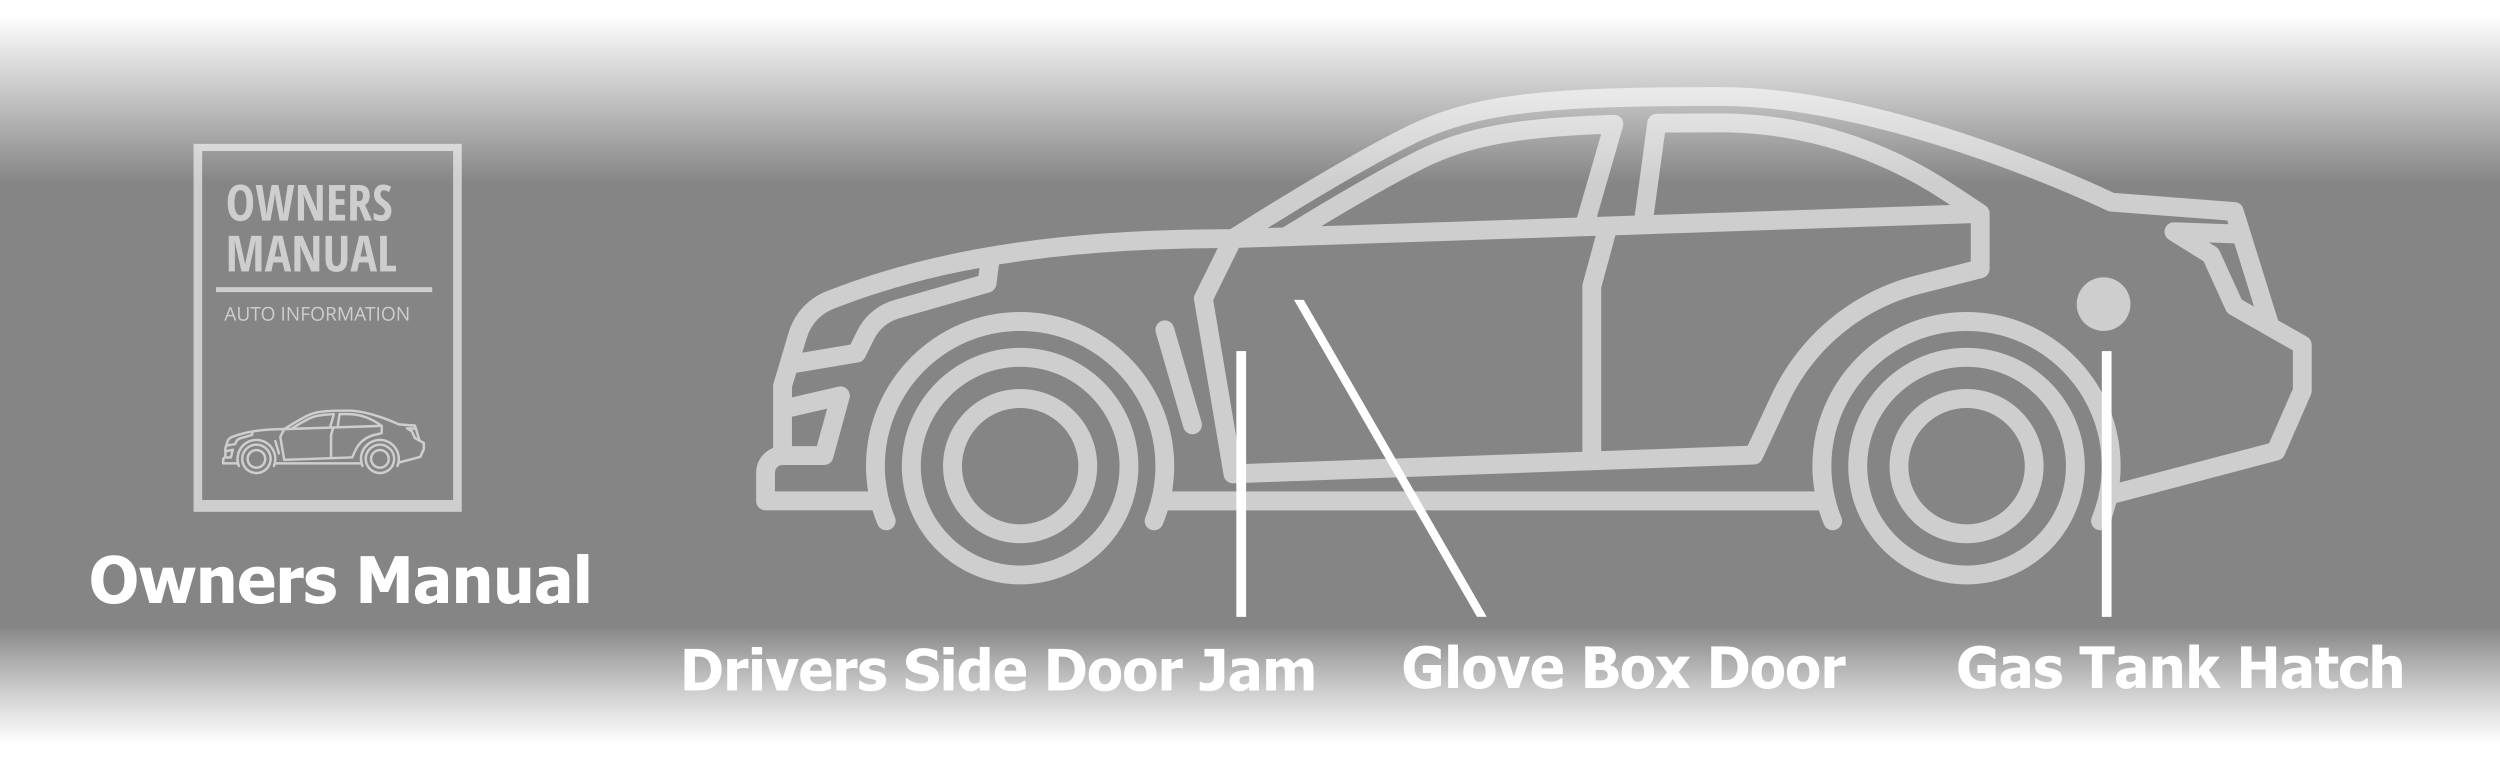 <?xml version="1.0" encoding="UTF-8"?>
<!DOCTYPE svg PUBLIC "-//W3C//DTD SVG 1.1//EN" "http://www.w3.org/Graphics/SVG/1.1/DTD/svg11.dtd">
<!-- Creator: CorelDRAW 2020 (64-Bit) -->
<svg xmlns="http://www.w3.org/2000/svg" xml:space="preserve" width="1499px" height="456px" version="1.1" style="shape-rendering:geometricPrecision; text-rendering:geometricPrecision; image-rendering:optimizeQuality; fill-rule:evenodd; clip-rule:evenodd"
viewBox="0 0 1499 455.9"
 xmlns:xlink="http://www.w3.org/1999/xlink"
 xmlns:xodm="http://www.corel.com/coreldraw/odm/2003">
 <defs>
  <style type="text/css">
   <![CDATA[
    .fil4 {fill:white}
    .fil3 {fill:white;fill-rule:nonzero}
    .fil2 {fill:white;fill-opacity:0.6}
    .fil1 {fill:white;fill-rule:nonzero;fill-opacity:0.6}
    .fil0 {fill:url(#id0)}
   ]]>
  </style>
  <linearGradient id="id0" gradientUnits="userSpaceOnUse" x1="333.36" y1="8.8" x2="333.36" y2="445.81">
   <stop offset="0" style="stop-opacity:0; stop-color:black"/>
   <stop offset="0.231" style="stop-opacity:0.478; stop-color:black"/>
   <stop offset="0.839" style="stop-opacity:0.478; stop-color:black"/>
   <stop offset="1" style="stop-opacity:0; stop-color:#282829"/>
  </linearGradient>
 </defs>
 <g id="Layer_x0020_1">
  <rect class="fil0" width="1499" height="455.9"/>
  <g id="_1307426064">
   <g>
    <path class="fil1" d="M254.45 264.96l-2.28 -1.33 -0.86 -2.82 -1.25 -4.08c0,0 0,0 0,0l-0.55 -1.8c-0.16,-0.32 -0.4,-0.47 -0.71,-0.55l-9.49 -0.71c-1.72,-0.78 -17.64,-8.23 -30.81,-8.23 -13.49,0 -19.21,0.47 -24.62,3.14 -4.87,2.35 -12.47,7.13 -13.73,7.92 -11.13,0.07 -19.83,1.09 -27.36,3.45 0,0 -0.08,0 -0.08,0 -0.39,0.15 -0.78,0.23 -1.1,0.39 -0.08,0 -0.08,0 -0.08,0 -0.23,0.08 -0.47,0.15 -0.7,0.23 0,0 -0.08,0 -0.16,0.08 -0.16,0 -0.39,0.08 -0.55,0.16 -0.15,0.08 -0.23,0.08 -0.31,0.08 -0.16,0.08 -0.31,0.15 -0.47,0.23 -0.16,0.08 -0.39,0.08 -0.55,0.16 -0.08,0.08 -0.16,0.08 -0.24,0.08 0,0 0,0 0,0l0 0c-1.41,0.62 -2.5,1.8 -2.9,3.29l-0.7 2.27c0,0 0,0 0,0l-0.55 1.65c0,0.08 0,0.16 0,0.24l0 4.86c-0.78,0.31 -1.33,1.02 -1.33,1.88l0 2.27c0,0.4 0.31,0.71 0.7,0.71l8.39 0c0.16,0.39 0.24,0.78 0.39,1.1 0.16,0.39 0.63,0.55 0.94,0.39 0.32,-0.08 0.47,-0.39 0.47,-0.63 0,-0.15 0,-0.23 0,-0.31 -0.07,-0.16 -0.15,-0.39 -0.23,-0.55 -0.08,-0.24 -0.16,-0.47 -0.24,-0.71 -0.07,-0.23 -0.07,-0.54 -0.15,-0.78 -0.16,-0.63 -0.16,-1.25 -0.16,-1.96 0,-5.8 4.71,-10.59 10.59,-10.59 5.8,0 10.58,4.79 10.58,10.59 0,0.71 -0.08,1.33 -0.23,1.96 0,0.24 -0.08,0.55 -0.16,0.78 -0.08,0.24 -0.16,0.47 -0.24,0.71 -0.07,0.16 -0.15,0.39 -0.15,0.55 -0.08,0.08 -0.08,0.16 -0.08,0.31 0,0.24 0.16,0.55 0.47,0.63 0.08,0.08 0.16,0.08 0.24,0.08 0.31,0 0.62,-0.16 0.7,-0.47 0.16,-0.32 0.31,-0.71 0.39,-1.1l50.97 0c0.08,0.39 0.24,0.78 0.39,1.1 0.16,0.39 0.55,0.55 0.94,0.39 0.32,-0.08 0.47,-0.39 0.47,-0.63 0,-0.15 0,-0.23 -0.07,-0.31 -0.08,-0.16 -0.08,-0.39 -0.16,-0.55 -0.08,-0.24 -0.16,-0.47 -0.24,-0.71 -0.08,-0.23 -0.15,-0.54 -0.15,-0.78 -0.16,-0.63 -0.24,-1.25 -0.24,-1.96 0,-5.8 4.78,-10.59 10.59,-10.59 5.88,0 10.58,4.79 10.58,10.59 0,0.55 0,1.1 -0.08,1.72 -0.07,0.24 -0.15,0.48 -0.23,0.79 0,0.23 -0.08,0.55 -0.24,0.78 -0.07,0.24 -0.15,0.47 -0.23,0.71 0,0.08 0,0.16 0,0.31 0,0.24 0.16,0.55 0.39,0.63 0.16,0.08 0.24,0.08 0.31,0.08 0.32,0 0.55,-0.16 0.71,-0.47 0.23,-0.55 0.39,-1.1 0.55,-1.65l12.62 -3.37c0.24,-0.08 0.47,-0.24 0.55,-0.39l2.04 -4.71c0.08,-0.15 0.08,-0.23 0.08,-0.31l0 -3.61c0,-0.23 -0.16,-0.55 -0.39,-0.63l0 0zm-5.65 -7.29l0 0 1.49 4.94 0 0 -0.94 -0.55 -1.73 -3.84c-0.07,-0.08 -0.15,-0.23 -0.31,-0.31l-0.55 -0.32 2.04 0.08 0 0 0 0zm-77.94 0.32l0 0 25.41 -0.87 1.64 -0.07 0.86 0 -1.02 3.76c0,0.08 0,0.16 0,0.23l0 12.94 -26.73 0.94 -2.2 -12.86 2.04 -4.07 0 0zm6.43 -1.73l0 0c2.67,-1.57 5.8,-3.37 8.15,-4.55 3.38,-1.64 7.06,-2.35 13.8,-2.66l-1.96 6.58 -19.99 0.63 0 0zm-40.46 9.57l0 0 0.23 -0.79c0.32,-1.02 1.02,-1.88 2.04,-2.27 0,0 0,0 0,0 0.08,0 0.08,0 0.08,-0.08 0.24,-0.08 0.47,-0.16 0.63,-0.23 0.16,0 0.23,-0.08 0.39,-0.08 0.08,-0.08 0.24,-0.08 0.39,-0.16 0.08,-0.08 0.24,-0.08 0.39,-0.16 0.08,0 0.16,-0.07 0.32,-0.07 0.15,-0.08 0.31,-0.16 0.47,-0.16 0.08,-0.08 0.08,-0.08 0.16,-0.08 0.31,-0.16 0.7,-0.24 1.01,-0.31 0.32,-0.08 0.63,-0.24 0.95,-0.32 0,0 0.07,0 0.15,0 0.32,-0.15 0.63,-0.23 1.02,-0.31 0,0 0,0 0,0 1.73,-0.47 3.61,-0.86 5.49,-1.26l-0.08 0.63 -6.66 1.88 0 0c-1.18,0.4 -2.28,1.26 -2.83,2.43l-0.55 1.1 -3.76 0.63 0.16 -0.39 0 0zm-0.94 5.41l0 0 2.74 -0.63 -0.78 2.9 -1.96 0 0 -2.27zm117.46 -2.2l0 0 -1.88 4.24 -11.69 3.05c0.08,-0.39 0.08,-0.86 0.08,-1.25 0,-6.67 -5.41,-12.08 -12.07,-12.08 -6.67,0 -12.08,5.41 -12.08,12.08 0,0.63 0.08,1.33 0.24,1.96l-50.34 0c0.15,-0.63 0.15,-1.33 0.15,-1.96 0,-6.67 -5.41,-12.08 -11.99,-12.08 -6.67,0 -12.08,5.41 -12.08,12.08 0,0.63 0,1.33 0.16,1.96l-7.3 0 0 -1.49c0,-0.31 0.24,-0.55 0.55,-0.55l3.3 0c0.31,0 0.62,-0.23 0.7,-0.55l1.26 -4.7c0.07,-0.24 0,-0.47 -0.16,-0.71 -0.16,-0.15 -0.47,-0.23 -0.71,-0.15l-3.6 0.78 0 -0.78 0.31 -1.1 4.86 -0.86c0.24,0 0.47,-0.16 0.55,-0.4l0.71 -1.41c0.39,-0.78 1.09,-1.33 1.96,-1.57l0 -0.07 7.05 -2.04c0.32,-0.08 0.47,-0.32 0.55,-0.55l0.16 -1.57c5.1,-0.86 10.66,-1.26 17.17,-1.33l-1.8 3.68c-0.08,0.08 -0.08,0.24 -0.08,0.39l2.35 13.73c0,0.39 0.32,0.62 0.71,0.62 0,0 0,0 0,0l28.15 -1.02 12.62 -0.47c0.32,0 0.55,-0.15 0.63,-0.39l2.04 -4.39c2.04,-4.23 5.8,-7.37 10.43,-8.55l4.78 -1.25c0.31,-0.08 0.55,-0.39 0.55,-0.71l0 -4.31c0,0 0,0 0,0 0,-0.08 0,-0.16 0,-0.16 0,0 0,0 0,0 0,-0.08 0,-0.08 0,-0.15 0,0 0,0 -0.08,0 0,-0.08 0,-0.08 0,-0.08 0,0 0,-0.08 0,-0.08 -0.08,0 -0.08,0 -0.08,-0.08 0,0 0,0 -0.08,0 0,0 0,0 0,0 0,0 0,-0.08 -0.07,-0.08l-2.51 -1.64c-5.34,-3.53 -11.53,-5.49 -17.8,-5.57 -0.16,0 -0.32,0 -0.47,0 -1.89,0 -3.53,0 -4.94,0 -0.4,0 -0.71,0.31 -0.71,0.63l-1.02 7.37 -2.12 0.08 -0.86 0 2.04 -7.06c0.08,-0.24 0.08,-0.47 -0.08,-0.63 -0.15,-0.23 -0.39,-0.31 -0.62,-0.31 -7.61,0.23 -11.69,1.02 -15.45,2.82 -3.06,1.57 -7.37,4.08 -10.43,6.04l-1.18 0c2.9,-1.81 7.92,-4.79 11.37,-6.51 5.18,-2.59 10.75,-3.06 24,-3.06 13.25,0 30.11,8.16 30.34,8.23 0.08,0 0.16,0.08 0.24,0.08l9.17 0.71 0.08 0.31 -4.23 -0.15c-0.4,-0.08 -0.63,0.15 -0.79,0.47 -0.08,0.31 0.08,0.7 0.32,0.86l2.74 1.72 1.73 3.77c0.07,0.15 0.15,0.31 0.31,0.39l2.82 1.57 0 0 0 0 2.12 1.17 0 3.06 0 0zm-32.46 -12.7l0 0 7.29 -0.31 0 3.05 -4.31 1.02c-5.02,1.34 -9.18,4.71 -11.37,9.41l-1.81 4 -11.45 0.39 0 -12.78 1.1 -4.15 20.55 -0.63zm-17.57 -0.94l0 0 0.86 -6.43c1.26,0 2.67,0 4.32,0 0.15,0 0.31,0 0.47,0 5.96,0.08 11.84,1.88 17.01,5.25l0.55 0.39 -23.21 0.79 0 0zm-49.55 13.64l0 0c-3.38,0 -6.04,2.75 -6.04,6.04 0,0.71 0.08,1.33 0.31,1.96 0.08,0.24 0.16,0.55 0.32,0.78 0.15,0.24 0.31,0.47 0.47,0.71 0.15,0.31 0.39,0.55 0.7,0.86 1.02,1.02 2.59,1.73 4.24,1.73 1.64,0 3.13,-0.71 4.23,-1.73 0.24,-0.31 0.47,-0.55 0.71,-0.86 0.15,-0.24 0.31,-0.47 0.39,-0.71 0.15,-0.23 0.23,-0.54 0.31,-0.78 0.24,-0.63 0.39,-1.25 0.39,-1.96 0,-3.29 -2.74,-6.04 -6.03,-6.04zm4.07 8l0 0c-0.15,0.31 -0.31,0.55 -0.47,0.78 -0.15,0.24 -0.39,0.47 -0.7,0.71 -0.39,0.39 -0.87,0.63 -1.41,0.86 -0.47,0.16 -0.95,0.24 -1.49,0.24 -0.55,0 -1.1,-0.08 -1.57,-0.24 -0.55,-0.23 -1.02,-0.47 -1.41,-0.86 -0.24,-0.24 -0.47,-0.47 -0.71,-0.71 -0.16,-0.23 -0.31,-0.47 -0.47,-0.78 -0.24,-0.55 -0.39,-1.25 -0.39,-1.96 0,-2.51 2.04,-4.55 4.55,-4.55 2.5,0 4.54,2.04 4.54,4.55 0,0.71 -0.15,1.41 -0.47,1.96zm69.95 -8l0 0c-3.3,0 -6.04,2.75 -6.04,6.04 0,0.71 0.16,1.33 0.39,1.96 0.08,0.24 0.16,0.55 0.31,0.78 0.08,0.24 0.24,0.47 0.4,0.71 0.23,0.31 0.47,0.55 0.7,0.86 1.1,1.02 2.59,1.73 4.24,1.73 1.64,0 3.13,-0.71 4.23,-1.73 0.31,-0.31 0.55,-0.55 0.71,-0.86 0.15,-0.24 0.31,-0.47 0.47,-0.71 0.08,-0.23 0.23,-0.54 0.31,-0.78 0.24,-0.63 0.31,-1.25 0.31,-1.96 0,-3.29 -2.66,-6.04 -6.03,-6.04zm4.15 8l0 0c-0.15,0.31 -0.31,0.55 -0.47,0.78 -0.23,0.24 -0.47,0.47 -0.7,0.71 -0.4,0.39 -0.87,0.63 -1.42,0.86 -0.47,0.16 -1.01,0.24 -1.56,0.24 -0.55,0 -1.02,-0.08 -1.49,-0.24 -0.55,-0.23 -1.02,-0.47 -1.41,-0.86 -0.32,-0.24 -0.55,-0.47 -0.71,-0.71 -0.16,-0.23 -0.31,-0.47 -0.47,-0.78 -0.31,-0.55 -0.47,-1.25 -0.47,-1.96 0,-2.51 2.04,-4.55 4.55,-4.55 2.51,0 4.54,2.04 4.54,4.55 0,0.71 -0.15,1.41 -0.39,1.96zm-78.17 -11.21l0 0c-5.18,0 -9.26,4.15 -9.26,9.25 0,0.71 0.08,1.33 0.16,1.96 0.08,0.24 0.16,0.55 0.24,0.78 0.07,0.24 0.15,0.47 0.23,0.71 0.16,0.31 0.24,0.55 0.39,0.86 1.57,2.9 4.63,4.94 8.24,4.94 3.52,0 6.58,-2.04 8.15,-4.94 0.16,-0.31 0.31,-0.55 0.39,-0.86 0.08,-0.24 0.16,-0.47 0.24,-0.71 0.08,-0.23 0.15,-0.54 0.23,-0.78 0.16,-0.63 0.24,-1.25 0.24,-1.96 0,-5.1 -4.16,-9.25 -9.25,-9.25l0 0zm7.52 11.21l0 0c-0.07,0.24 -0.15,0.55 -0.23,0.78 -0.16,0.24 -0.24,0.47 -0.39,0.71 -0.08,0.31 -0.24,0.55 -0.47,0.86 -1.34,2.04 -3.77,3.45 -6.43,3.45 -2.75,0 -5.1,-1.41 -6.51,-3.45 -0.16,-0.31 -0.32,-0.55 -0.47,-0.86 -0.16,-0.24 -0.24,-0.47 -0.32,-0.71 -0.07,-0.23 -0.15,-0.54 -0.23,-0.78 -0.16,-0.63 -0.31,-1.25 -0.31,-1.96 0,-4.31 3.52,-7.76 7.84,-7.76 4.23,0 7.76,3.45 7.76,7.76 0,0.71 -0.08,1.33 -0.24,1.96l0 0zm4.47 -12.86l0 0c-0.08,-0.39 -0.55,-0.63 -0.94,-0.47 -0.39,0.08 -0.55,0.55 -0.47,0.94l2.2 7.37c0.08,0.32 0.39,0.55 0.7,0.55 0.08,0 0.08,0 0.16,0 0.39,-0.16 0.63,-0.55 0.55,-0.94l-2.2 -7.45zm62.03 1.65l0 0c-5.1,0 -9.26,4.15 -9.26,9.25 0,0.71 0.08,1.33 0.24,1.96 0.08,0.24 0.16,0.55 0.16,0.78 0.07,0.24 0.23,0.47 0.31,0.71 0.08,0.31 0.23,0.55 0.39,0.86 1.49,2.9 4.63,4.94 8.16,4.94 3.6,0 6.66,-2.04 8.23,-4.94 0.16,-0.31 0.23,-0.55 0.39,-0.86 0.08,-0.24 0.16,-0.47 0.24,-0.71 0.08,-0.23 0.15,-0.54 0.23,-0.78 0.08,-0.63 0.16,-1.25 0.16,-1.96 0,-5.1 -4.16,-9.25 -9.25,-9.25l0 0zm7.52 11.21l0 0c-0.07,0.24 -0.15,0.55 -0.23,0.78 -0.08,0.24 -0.16,0.47 -0.31,0.71 -0.16,0.31 -0.32,0.55 -0.48,0.86 -1.41,2.04 -3.76,3.45 -6.5,3.45 -2.67,0 -5.1,-1.41 -6.43,-3.45 -0.24,-0.31 -0.39,-0.55 -0.55,-0.86 -0.08,-0.24 -0.16,-0.47 -0.32,-0.71 -0.07,-0.23 -0.15,-0.54 -0.23,-0.78 -0.16,-0.63 -0.24,-1.25 -0.24,-1.96 0,-4.31 3.53,-7.76 7.77,-7.76 4.31,0 7.84,3.45 7.84,7.76 0,0.71 -0.16,1.33 -0.32,1.96l0 0z"/>
   </g>
   <path class="fil2" d="M116.05 86.19l160.82 0 0 220.65 -160.82 0 0 -220.65zm5.17 4.31l150.48 0 0 209.28 -150.48 0 0 -209.28z"/>
   <path class="fil1" d="M151.81 121.55c0,3.53 -0.63,6.19 -1.96,8.08 -1.34,1.96 -3.22,2.9 -5.65,2.9 -2.51,0 -4.39,-0.94 -5.72,-2.9 -1.34,-1.89 -1.96,-4.55 -1.96,-8.16 0,-3.53 0.62,-6.19 1.96,-8.08 1.33,-1.88 3.21,-2.82 5.72,-2.82 2.43,0 4.39,0.94 5.65,2.82 1.33,1.89 1.96,4.63 1.96,8.16zm-11.22 -0.08c0,2.43 0.32,4.31 0.87,5.57 0.62,1.33 1.56,1.96 2.74,1.96 2.35,0 3.61,-2.51 3.61,-7.53 0,-4.94 -1.26,-7.45 -3.61,-7.45 -1.18,0 -2.12,0.63 -2.74,1.88 -0.55,1.34 -0.87,3.14 -0.87,5.57zm31.99 10.74l-4.94 0 -2.03 -11.21c-0.32,-1.49 -0.55,-3.29 -0.71,-5.41l-0.16 1.1 -0.55 4.39 -2.03 11.13 -4.94 0 -3.92 -21.32 3.92 0 1.88 11.99c0.23,1.26 0.47,3.14 0.78,5.73 0.24,-2.67 0.47,-4.47 0.71,-5.65l2.27 -12.07 4.08 0 2.27 12.07c0.32,1.8 0.55,3.69 0.71,5.65 0.39,-2.9 0.63,-4.79 0.78,-5.73l1.81 -11.99 3.92 0 -3.85 21.32zm20.94 0l-4.86 0 -6.59 -15.44 -0.15 0c0.23,1.17 0.39,2.43 0.39,3.76l0 11.68 -3.69 0 0 -21.33 4.86 0 6.51 15.3 0.16 0c-0.16,-1.02 -0.24,-2.28 -0.24,-3.69l0 -11.6 3.61 0 0 21.32 0 0zm13.41 0l-9.65 0 0 -21.32 9.65 0 0 3.45 -5.65 0 0 5.01 5.26 0 0 3.45 -5.26 0 0 5.96 5.65 0 0 3.45 0 0zm7.06 -8.31l0 8.31 -4 0 0 -21.32 5.25 0c2.12,0 3.76,0.47 4.86,1.56 1.02,1.02 1.57,2.59 1.57,4.79 0,2.66 -0.94,4.54 -2.74,5.64l4.07 9.33 -4.23 0 -3.37 -8.31 -1.41 0 0 0zm0 -3.37l1.02 0c0.94,0 1.56,-0.31 2.03,-0.86 0.4,-0.47 0.55,-1.26 0.55,-2.35 0,-1.1 -0.15,-1.89 -0.62,-2.36 -0.4,-0.39 -1.1,-0.62 -1.96,-0.62l-1.02 0 0 6.19zm20.7 5.8c0,1.96 -0.55,3.53 -1.57,4.55 -1.02,1.1 -2.43,1.65 -4.31,1.65 -1.89,0 -3.45,-0.39 -4.79,-1.1l0 -3.92c1.65,1.02 3.06,1.49 4.39,1.49 0.79,0 1.34,-0.16 1.73,-0.63 0.39,-0.39 0.63,-0.94 0.63,-1.64 0,-0.71 -0.24,-1.42 -0.71,-1.97 -0.47,-0.62 -1.25,-1.25 -2.27,-1.96 -0.94,-0.62 -1.65,-1.25 -2.04,-1.8 -0.55,-0.63 -0.86,-1.25 -1.1,-1.96 -0.31,-0.71 -0.39,-1.57 -0.39,-2.51 0,-1.8 0.47,-3.29 1.49,-4.31 1.02,-1.1 2.35,-1.65 4.08,-1.65 1.64,0 3.21,0.47 4.7,1.41l-1.25 3.14c-0.47,-0.24 -1.02,-0.55 -1.49,-0.71 -0.55,-0.23 -1.1,-0.31 -1.65,-0.31 -0.63,0 -1.18,0.16 -1.49,0.63 -0.31,0.39 -0.55,0.94 -0.55,1.72 0,0.71 0.24,1.34 0.63,1.88 0.47,0.55 1.17,1.1 2.19,1.81 1.41,0.94 2.36,1.88 2.9,2.82 0.55,1.02 0.87,2.12 0.87,3.37l0 0zm-89.94 36.39l-4 -18.2 -0.16 0c0.16,1.42 0.24,2.67 0.24,3.85l0 14.35 -3.69 0 0 -21.33 6.12 0 3.68 16.78 0.08 0 3.61 -16.78 6.19 0 0 21.33 -3.76 0 0 -14.51c0,-1.18 0.08,-2.35 0.23,-3.61l-0.15 0 -4 18.12 -4.39 0 0 0zm25.95 0l-1.25 -5.41 -5.57 0 -1.18 5.41 -3.99 0 5.25 -21.41 5.41 0 5.25 21.41 -3.92 0 0 0zm-1.96 -8.94l-1.17 -4.94c-0.08,-0.32 -0.24,-1.02 -0.47,-2.28 -0.24,-1.17 -0.4,-2.04 -0.4,-2.43 -0.15,0.86 -0.31,1.81 -0.47,2.75 -0.23,1.02 -0.7,3.37 -1.56,6.9l4.07 0 0 0zm22.74 8.94l-4.86 0 -6.59 -15.45 -0.15 0c0.23,1.17 0.31,2.43 0.31,3.76l0 11.69 -3.68 0 0 -21.33 4.94 0 6.5 15.29 0.16 0c-0.16,-1.02 -0.31,-2.28 -0.31,-3.69l0 -11.6 3.68 0 0 21.33 0 0zm16.86 -21.33l0 13.8c0,2.51 -0.55,4.47 -1.72,5.8 -1.18,1.33 -2.83,2.04 -4.94,2.04 -2.12,0 -3.77,-0.71 -4.87,-2.04 -1.09,-1.33 -1.64,-3.29 -1.64,-5.88l0 -13.72 3.92 0 0 14.03c0,2.67 0.86,4.08 2.66,4.08 0.87,0 1.49,-0.39 1.96,-1.1 0.47,-0.62 0.71,-1.64 0.71,-2.9l0 -14.11 3.92 0 0 0zm13.8 21.33l-1.25 -5.41 -5.57 0 -1.18 5.41 -4 0 5.26 -21.41 5.41 0 5.25 21.41 -3.92 0 0 0zm-2.04 -8.94l-1.1 -4.94c-0.07,-0.32 -0.23,-1.02 -0.47,-2.28 -0.23,-1.17 -0.39,-2.04 -0.39,-2.43 -0.15,0.86 -0.31,1.81 -0.55,2.75 -0.15,1.02 -0.62,3.37 -1.49,6.9l4 0 0 0zm7.84 8.94l0 -21.33 4 0 0 17.88 5.49 0 0 3.45 -9.49 0z"/>
   <path class="fil1" d="M140.75 192.2l-1.02 -2.59 -3.29 0 -1.02 2.59 -0.94 0 3.21 -8.23 0.86 0 3.22 8.23 -1.02 0 0 0zm-1.33 -3.45l-0.94 -2.51c-0.08,-0.31 -0.24,-0.71 -0.4,-1.18 -0.07,0.32 -0.15,0.71 -0.31,1.18l-1.02 2.51 2.67 0 0 0zm9.64 -4.71l0 5.26c0,0.94 -0.31,1.72 -0.86,2.27 -0.55,0.47 -1.33,0.79 -2.28,0.79 -1.01,0 -1.8,-0.32 -2.35,-0.79 -0.55,-0.55 -0.78,-1.33 -0.78,-2.27l0 -5.26 0.94 0 0 5.34c0,0.7 0.23,1.17 0.55,1.56 0.39,0.4 0.94,0.55 1.64,0.55 0.71,0 1.26,-0.15 1.65,-0.55 0.32,-0.39 0.55,-0.86 0.55,-1.56l0 -5.34 0.94 0zm4.71 8.16l-0.94 0 0 -7.29 -2.59 0 0 -0.87 6.11 0 0 0.87 -2.58 0 0 7.29zm10.74 -4.08c0,1.33 -0.39,2.35 -1.02,3.06 -0.71,0.78 -1.57,1.18 -2.75,1.18 -1.25,0 -2.19,-0.4 -2.82,-1.1 -0.63,-0.79 -1.02,-1.81 -1.02,-3.14 0,-1.33 0.39,-2.35 1.02,-3.14 0.63,-0.7 1.57,-1.09 2.82,-1.09 1.18,0 2.04,0.39 2.75,1.09 0.63,0.79 1.02,1.81 1.02,3.14zm-6.59 0c0,1.1 0.24,1.96 0.71,2.51 0.47,0.55 1.17,0.86 2.11,0.86 0.87,0 1.57,-0.31 2.04,-0.86 0.47,-0.55 0.71,-1.41 0.71,-2.51 0,-1.1 -0.24,-1.96 -0.71,-2.51 -0.47,-0.55 -1.17,-0.86 -2.04,-0.86 -0.94,0 -1.64,0.31 -2.11,0.86 -0.47,0.55 -0.71,1.41 -0.71,2.51zm11.37 4.08l0 -8.16 0.94 0 0 8.16 -0.94 0zm9.57 0l-1.02 0 -4.55 -6.82 0 0c0.08,0.78 0.08,1.49 0.08,2.19l0 4.63 -0.86 0 0 -8.16 1.02 0 4.47 6.83 0.07 0c0,-0.08 0,-0.4 -0.07,-0.95 0,-0.54 0,-0.94 0,-1.17l0 -4.71 0.86 0 0 8.16 0 0zm3.21 0l-0.94 0 0 -8.16 4.55 0 0 0.87 -3.61 0 0 2.98 3.45 0 0 0.86 -3.45 0 0 3.45 0 0zm12.16 -4.08c0,1.33 -0.4,2.35 -1.02,3.06 -0.71,0.78 -1.57,1.18 -2.83,1.18 -1.17,0 -2.11,-0.4 -2.74,-1.1 -0.71,-0.79 -1.02,-1.81 -1.02,-3.14 0,-1.33 0.31,-2.35 1.02,-3.14 0.63,-0.7 1.57,-1.09 2.82,-1.09 1.18,0 2.04,0.39 2.75,1.09 0.62,0.79 1.02,1.81 1.02,3.14zm-6.59 0c0,1.1 0.24,1.96 0.71,2.51 0.47,0.55 1.17,0.86 2.03,0.86 0.95,0 1.65,-0.31 2.12,-0.86 0.47,-0.55 0.71,-1.41 0.71,-2.51 0,-1.1 -0.24,-1.96 -0.71,-2.51 -0.47,-0.55 -1.17,-0.86 -2.04,-0.86 -0.94,0 -1.64,0.31 -2.11,0.86 -0.47,0.55 -0.71,1.41 -0.71,2.51zm9.33 0.71l0 3.37 -0.94 0 0 -8.16 2.2 0c1.01,0 1.8,0.16 2.27,0.55 0.47,0.39 0.71,0.94 0.71,1.73 0,1.1 -0.55,1.8 -1.65,2.19l2.19 3.69 -1.09 0 -1.96 -3.37 -1.73 0zm0 -0.87l1.33 0c0.63,0 1.1,-0.07 1.42,-0.39 0.31,-0.23 0.47,-0.62 0.47,-1.17 0,-0.55 -0.16,-0.94 -0.47,-1.18 -0.32,-0.24 -0.79,-0.39 -1.49,-0.39l-1.26 0 0 3.13 0 0zm9.8 4.24l-2.82 -7.22 0 0c0,0.55 0.08,1.26 0.08,2.04l0 5.18 -0.94 0 0 -8.16 1.49 0 2.58 6.75 0 0 2.67 -6.75 1.41 0 0 8.16 -0.94 0 0 -5.26c0,-0.62 0,-1.25 0.08,-1.96l-0.08 0 -2.82 7.22 -0.71 0 0 0zm11.84 0l-1.02 -2.59 -3.29 0 -1.02 2.59 -0.94 0 3.29 -8.23 0.79 0 3.21 8.23 -1.02 0 0 0zm-1.33 -3.45l-0.94 -2.51c-0.08,-0.31 -0.24,-0.71 -0.39,-1.18 -0.08,0.32 -0.16,0.71 -0.32,1.18l-0.94 2.51 2.59 0 0 0zm5.17 3.45l-0.94 0 0 -7.29 -2.58 0 0 -0.87 6.11 0 0 0.87 -2.59 0 0 7.29zm3.85 0l0 -8.16 0.94 0 0 8.16 -0.94 0zm10.35 -4.08c0,1.33 -0.39,2.35 -1.02,3.06 -0.71,0.78 -1.57,1.18 -2.75,1.18 -1.25,0 -2.19,-0.4 -2.82,-1.1 -0.63,-0.79 -1.02,-1.81 -1.02,-3.14 0,-1.33 0.39,-2.35 1.02,-3.14 0.63,-0.7 1.57,-1.09 2.82,-1.09 1.18,0 2.12,0.39 2.75,1.09 0.63,0.79 1.02,1.81 1.02,3.14zm-6.59 0c0,1.1 0.24,1.96 0.71,2.51 0.47,0.55 1.17,0.86 2.11,0.86 0.87,0 1.57,-0.31 2.04,-0.86 0.47,-0.55 0.71,-1.41 0.71,-2.51 0,-1.1 -0.24,-1.96 -0.71,-2.51 -0.47,-0.55 -1.17,-0.86 -2.04,-0.86 -0.94,0 -1.64,0.31 -2.11,0.86 -0.47,0.55 -0.71,1.41 -0.71,2.51zm14.82 4.08l-1.1 0 -4.47 -6.82 -0.08 0c0.08,0.78 0.08,1.49 0.08,2.19l0 4.63 -0.86 0 0 -8.16 1.1 0 4.47 6.83 0 0c0,-0.08 0,-0.4 0,-0.95 -0.08,-0.54 -0.08,-0.94 -0.08,-1.17l0 -4.71 0.94 0 0 8.16 0 0z"/>
   <polygon class="fil2" points="129.54,172.12 259.15,172.12 259.15,175.1 129.54,175.1 "/>
  </g>
  <path class="fil3" d="M81.94 347.45c0,4.55 -1.25,8.16 -3.68,10.75 -2.44,2.58 -5.73,3.92 -9.96,3.92 -4.24,0 -7.53,-1.34 -9.96,-4 -2.43,-2.59 -3.61,-6.2 -3.61,-10.67 0,-4.47 1.18,-8.07 3.61,-10.66 2.43,-2.67 5.72,-3.92 9.96,-3.92 4.23,0 7.52,1.25 9.96,3.92 2.43,2.59 3.68,6.12 3.68,10.66l0 0zm-7.29 0c0,-1.64 -0.16,-3.05 -0.47,-4.23 -0.39,-1.18 -0.86,-2.2 -1.41,-2.9 -0.63,-0.79 -1.34,-1.33 -2.04,-1.65 -0.79,-0.39 -1.57,-0.55 -2.36,-0.55 -0.94,0 -1.72,0.16 -2.43,0.47 -0.7,0.32 -1.33,0.87 -2.03,1.65 -0.55,0.71 -1.02,1.73 -1.42,2.9 -0.31,1.26 -0.55,2.67 -0.55,4.31 0,1.73 0.24,3.22 0.55,4.32 0.32,1.17 0.79,2.11 1.42,2.9 0.62,0.78 1.25,1.33 2.03,1.64 0.79,0.32 1.57,0.48 2.43,0.48 0.79,0 1.57,-0.16 2.36,-0.55 0.78,-0.32 1.49,-0.87 2.04,-1.65 0.62,-0.78 1.09,-1.73 1.41,-2.82 0.31,-1.1 0.47,-2.51 0.47,-4.32z"/>
  <polygon id="_1" class="fil3" points="117.38,340.32 111.19,361.49 104.13,361.49 100.37,347.85 96.68,361.49 89.63,361.49 83.51,340.32 90.41,340.32 93.7,354.35 97.7,340.32 103.58,340.32 107.35,354.35 110.56,340.32 117.38,340.32 "/>
  <path id="_2" class="fil3" d="M139.97 361.49l-6.59 0 0 -10.43c0,-0.86 0,-1.72 -0.08,-2.59 -0.08,-0.86 -0.24,-1.49 -0.39,-1.88 -0.24,-0.47 -0.55,-0.86 -1.02,-1.02 -0.39,-0.23 -1.02,-0.31 -1.73,-0.31 -0.55,0 -1.09,0.08 -1.64,0.31 -0.55,0.16 -1.18,0.47 -1.81,0.94l0 14.98 -6.58 0 0 -21.17 6.58 0 0 2.35c1.1,-0.94 2.2,-1.65 3.22,-2.12 1.02,-0.55 2.12,-0.78 3.37,-0.78 2.2,0 3.84,0.71 4.94,2.04 1.18,1.33 1.72,3.37 1.72,5.96l0 13.72 0.01 0z"/>
  <path id="_3" class="fil3" d="M155.73 362.12c-4,0 -7.06,-0.94 -9.18,-2.9 -2.19,-1.89 -3.21,-4.63 -3.21,-8.16 0,-3.45 1.02,-6.19 2.98,-8.31 1.96,-2.04 4.78,-3.06 8.39,-3.06 3.21,0 5.64,0.86 7.29,2.59 1.65,1.8 2.51,4.31 2.51,7.53l0 2.43 -14.59 0c0.08,0.94 0.32,1.8 0.63,2.43 0.39,0.7 0.86,1.17 1.41,1.57 0.55,0.39 1.26,0.7 1.96,0.86 0.79,0.16 1.65,0.23 2.51,0.23 0.79,0 1.49,-0.07 2.28,-0.23 0.78,-0.16 1.41,-0.39 2.03,-0.71 0.55,-0.23 1.02,-0.47 1.49,-0.78 0.47,-0.24 0.87,-0.55 1.18,-0.71l0.71 0 0 5.41c-0.55,0.24 -1.1,0.47 -1.49,0.63 -0.47,0.16 -1.1,0.39 -1.89,0.55 -0.7,0.24 -1.41,0.31 -2.19,0.47 -0.79,0.08 -1.73,0.16 -2.82,0.16l0 0zm2.27 -13.88c-0.08,-1.41 -0.39,-2.51 -1.02,-3.22 -0.63,-0.78 -1.57,-1.09 -2.82,-1.09 -1.26,0 -2.28,0.39 -3.06,1.17 -0.71,0.71 -1.1,1.81 -1.18,3.14l8.08 0 0 0z"/>
  <path id="_4" class="fil3" d="M182.07 346.59l-0.55 0c-0.23,-0.08 -0.62,-0.16 -1.09,-0.16 -0.47,-0.07 -1.02,-0.07 -1.57,-0.07 -0.71,0 -1.41,0.07 -2.2,0.31 -0.78,0.16 -1.49,0.39 -2.19,0.71l0 14.11 -6.67 0 0 -21.17 6.67 0 0 3.06c0.31,-0.32 0.7,-0.63 1.25,-1.02 0.55,-0.47 1.02,-0.79 1.41,-1.02 0.55,-0.32 1.1,-0.55 1.73,-0.79 0.62,-0.15 1.25,-0.31 1.8,-0.31 0.24,0 0.47,0 0.71,0.08 0.23,0 0.55,0 0.7,0l0 6.27z"/>
  <path id="_5" class="fil3" d="M191.09 362.12c-1.57,0 -3.06,-0.16 -4.47,-0.55 -1.33,-0.32 -2.51,-0.71 -3.45,-1.18l0 -5.57 0.55 0c0.31,0.24 0.7,0.55 1.1,0.79 0.39,0.31 1.02,0.63 1.72,0.94 0.63,0.24 1.26,0.55 2.04,0.71 0.78,0.23 1.65,0.31 2.51,0.31 0.94,0 1.8,-0.16 2.51,-0.39 0.7,-0.32 1.02,-0.79 1.02,-1.41 0,-0.47 -0.16,-0.87 -0.47,-1.1 -0.32,-0.24 -0.94,-0.47 -1.88,-0.71 -0.55,-0.15 -1.18,-0.31 -1.96,-0.39 -0.71,-0.16 -1.42,-0.31 -2.04,-0.55 -1.65,-0.47 -2.9,-1.25 -3.77,-2.27 -0.78,-1.02 -1.25,-2.36 -1.25,-4 0,-0.94 0.23,-1.81 0.7,-2.67 0.4,-0.86 1.02,-1.57 1.89,-2.19 0.86,-0.71 1.88,-1.18 3.13,-1.57 1.26,-0.39 2.67,-0.55 4.24,-0.55 1.49,0 2.82,0.16 4.07,0.47 1.26,0.24 2.28,0.63 3.14,1.02l0 5.41 -0.47 0c-0.23,-0.24 -0.63,-0.47 -1.1,-0.71 -0.47,-0.31 -0.94,-0.62 -1.41,-0.78 -0.63,-0.31 -1.17,-0.47 -1.88,-0.63 -0.71,-0.15 -1.41,-0.23 -2.12,-0.23 -0.94,0 -1.8,0.15 -2.43,0.47 -0.7,0.31 -1.02,0.78 -1.02,1.25 0,0.55 0.16,0.86 0.47,1.18 0.39,0.23 1.1,0.55 2.2,0.78 0.55,0.16 1.17,0.32 1.96,0.39 0.7,0.16 1.41,0.32 2.12,0.55 1.49,0.47 2.66,1.26 3.45,2.2 0.78,0.94 1.17,2.19 1.17,3.76 0,1.02 -0.23,1.96 -0.7,2.83 -0.47,0.94 -1.1,1.64 -1.96,2.27 -0.95,0.7 -1.96,1.18 -3.22,1.57 -1.25,0.39 -2.67,0.55 -4.39,0.55l0 0z"/>
  <polygon id="_6" class="fil3" points="244.96,361.49 237.9,361.49 237.9,342.91 232.8,354.9 227.94,354.9 222.85,342.91 222.85,361.49 216.18,361.49 216.18,333.42 224.34,333.42 230.61,347.3 236.8,333.42 244.96,333.42 244.96,361.49 "/>
  <path id="_7" class="fil3" d="M262.05 356l0 -4.47c-1.1,0.16 -2.04,0.24 -2.74,0.32 -0.63,0.07 -1.33,0.23 -1.96,0.47 -0.63,0.23 -1.02,0.54 -1.41,0.94 -0.32,0.39 -0.47,0.94 -0.47,1.64 0,1.02 0.31,1.65 0.78,2.04 0.55,0.39 1.33,0.55 2.35,0.55 0.63,0 1.18,-0.16 1.81,-0.39 0.62,-0.24 1.09,-0.63 1.64,-1.1zm0 3.29c-0.47,0.4 -0.86,0.71 -1.25,1.02 -0.32,0.32 -0.79,0.63 -1.41,0.87 -0.63,0.31 -1.18,0.54 -1.73,0.7 -0.55,0.16 -1.33,0.24 -2.35,0.24 -1.88,0 -3.45,-0.63 -4.63,-1.89 -1.25,-1.25 -1.88,-2.9 -1.88,-4.78 0,-1.57 0.31,-2.9 0.94,-3.84 0.63,-0.94 1.57,-1.73 2.75,-2.27 1.17,-0.63 2.58,-1.02 4.23,-1.26 1.65,-0.23 3.45,-0.39 5.33,-0.55l0 -0.08c0,-1.17 -0.39,-1.96 -1.25,-2.43 -0.86,-0.47 -2.2,-0.62 -3.84,-0.62 -0.79,0 -1.73,0.07 -2.75,0.39 -1.02,0.31 -2.04,0.63 -3.06,1.1l-0.55 0 0 -5.18c0.63,-0.16 1.73,-0.39 3.14,-0.63 1.49,-0.23 2.98,-0.39 4.39,-0.39 3.69,0 6.35,0.63 8,1.8 1.65,1.26 2.51,3.06 2.51,5.57l0 14.43 -6.59 0 0 -2.2z"/>
  <path id="_8" class="fil3" d="M293.34 361.49l-6.59 0 0 -10.43c0,-0.86 0,-1.72 -0.08,-2.59 -0.07,-0.86 -0.23,-1.49 -0.39,-1.88 -0.23,-0.47 -0.55,-0.86 -1.02,-1.02 -0.39,-0.23 -1.02,-0.31 -1.72,-0.31 -0.55,0 -1.1,0.08 -1.65,0.31 -0.55,0.16 -1.18,0.47 -1.8,0.94l0 14.98 -6.59 0 0 -21.17 6.59 0 0 2.35c1.09,-0.94 2.19,-1.65 3.21,-2.12 1.02,-0.55 2.12,-0.78 3.37,-0.78 2.2,0 3.85,0.71 4.94,2.04 1.18,1.33 1.73,3.37 1.73,5.96l0 13.72 0 0z"/>
  <path id="_9" class="fil3" d="M317.96 361.49l-6.59 0 0 -2.27c-1.17,0.94 -2.19,1.64 -3.13,2.11 -1.02,0.55 -2.12,0.79 -3.45,0.79 -2.12,0 -3.77,-0.71 -4.94,-2.04 -1.18,-1.26 -1.73,-3.29 -1.73,-5.96l0 -13.8 6.59 0 0 10.51c0,1.09 0,2.03 0.08,2.66 0.08,0.71 0.23,1.33 0.39,1.81 0.23,0.39 0.55,0.78 0.94,1.01 0.47,0.16 1.02,0.32 1.8,0.32 0.47,0 1.02,-0.16 1.65,-0.32 0.63,-0.23 1.25,-0.54 1.8,-0.94l0 -15.05 6.59 0 0 21.17 0 0z"/>
  <path id="_10" class="fil3" d="M334.66 356l0 -4.47c-1.1,0.16 -1.96,0.24 -2.66,0.32 -0.71,0.07 -1.34,0.23 -2.04,0.47 -0.55,0.23 -1.02,0.54 -1.34,0.94 -0.31,0.39 -0.47,0.94 -0.47,1.64 0,1.02 0.24,1.65 0.79,2.04 0.55,0.39 1.33,0.55 2.35,0.55 0.55,0 1.18,-0.16 1.73,-0.39 0.62,-0.24 1.17,-0.63 1.64,-1.1zm0 3.29c-0.47,0.4 -0.86,0.71 -1.17,1.02 -0.4,0.32 -0.87,0.63 -1.49,0.87 -0.55,0.31 -1.1,0.54 -1.73,0.7 -0.55,0.16 -1.33,0.24 -2.27,0.24 -1.89,0 -3.45,-0.63 -4.71,-1.89 -1.25,-1.25 -1.8,-2.9 -1.8,-4.78 0,-1.57 0.31,-2.9 0.94,-3.84 0.63,-0.94 1.49,-1.73 2.67,-2.27 1.17,-0.63 2.58,-1.02 4.31,-1.26 1.64,-0.23 3.37,-0.39 5.33,-0.55l0 -0.08c0,-1.17 -0.47,-1.96 -1.33,-2.43 -0.87,-0.47 -2.12,-0.62 -3.85,-0.62 -0.78,0 -1.64,0.07 -2.74,0.39 -1.02,0.31 -2.04,0.63 -3.06,1.1l-0.55 0 0 -5.18c0.71,-0.16 1.73,-0.39 3.22,-0.63 1.41,-0.23 2.9,-0.39 4.39,-0.39 3.61,0 6.27,0.63 8,1.8 1.64,1.26 2.51,3.06 2.51,5.57l0 14.43 -6.67 0 0 -2.2 0 0z"/>
  <polygon id="_11" class="fil3" points="352.78,361.49 346.11,361.49 346.11,332.16 352.78,332.16 "/>
  <path class="fil3" d="M432.68 401.48c0,2.35 -0.47,4.39 -1.49,6.27 -1.02,1.81 -2.36,3.22 -3.85,4.24 -1.33,0.78 -2.74,1.33 -4.23,1.57 -1.57,0.23 -3.14,0.39 -4.86,0.39l-7.84 0 0 -24.94 7.76 0c1.73,0 3.37,0.08 4.94,0.32 1.49,0.23 2.9,0.78 4.31,1.64 1.57,1.02 2.9,2.43 3.85,4.24 0.94,1.8 1.41,3.84 1.41,6.27zm-6.43 -0.08c0,-1.57 -0.32,-2.98 -0.87,-4.15 -0.54,-1.18 -1.41,-2.12 -2.58,-2.75 -0.87,-0.47 -1.73,-0.7 -2.67,-0.78 -0.94,0 -2.04,-0.08 -3.29,-0.08l-0.16 0 0 15.6 0.16 0c1.41,0 2.59,0 3.53,-0.08 0.94,-0.07 1.88,-0.31 2.74,-0.86 1.02,-0.7 1.8,-1.57 2.35,-2.74 0.55,-1.1 0.79,-2.51 0.79,-4.16z"/>
  <path id="_1_0" class="fil3" d="M448.75 400.7l-0.55 0c-0.15,-0.08 -0.55,-0.16 -0.94,-0.16 -0.39,-0.08 -0.86,-0.08 -1.41,-0.08 -0.63,0 -1.25,0.08 -1.96,0.24 -0.63,0.23 -1.33,0.39 -1.96,0.62l0 12.63 -5.88 0 0 -18.82 5.88 0 0 2.66c0.23,-0.23 0.63,-0.54 1.1,-0.86 0.47,-0.39 0.94,-0.7 1.33,-0.94 0.39,-0.23 0.94,-0.47 1.49,-0.63 0.55,-0.23 1.1,-0.31 1.57,-0.31 0.23,0 0.47,0 0.7,0 0.24,0.08 0.4,0.08 0.63,0.08l0 5.57 0 0z"/>
  <path id="_2_1" class="fil3" d="M456.83 413.95l-5.88 0 0 -18.82 5.88 0 0 18.82zm0.15 -21.49l-6.19 0 0 -4.55 6.19 0 0 4.55z"/>
  <polygon id="_3_2" class="fil3" points="478.94,395.13 472.2,413.95 465.77,413.95 459.1,395.13 465.22,395.13 469.06,407.6 472.9,395.13 478.94,395.13 "/>
  <path id="_4_3" class="fil3" d="M490.78 414.42c-3.53,0 -6.27,-0.79 -8.15,-2.51 -1.89,-1.73 -2.83,-4.16 -2.83,-7.29 0,-3.06 0.86,-5.49 2.67,-7.3 1.72,-1.88 4.23,-2.74 7.37,-2.74 2.9,0 5.1,0.78 6.51,2.27 1.49,1.57 2.19,3.85 2.19,6.75l0 2.04 -12.86 0c0,0.94 0.24,1.64 0.55,2.19 0.32,0.63 0.71,1.1 1.18,1.41 0.55,0.39 1.1,0.63 1.8,0.79 0.71,0.15 1.41,0.23 2.2,0.23 0.7,0 1.33,-0.08 2.04,-0.23 0.62,-0.16 1.25,-0.4 1.8,-0.63 0.47,-0.24 0.94,-0.47 1.33,-0.71 0.39,-0.23 0.71,-0.47 1.02,-0.62l0.63 0 0 4.86c-0.47,0.16 -0.94,0.31 -1.33,0.47 -0.4,0.16 -0.94,0.31 -1.65,0.55 -0.63,0.15 -1.33,0.23 -1.96,0.39 -0.71,0.08 -1.49,0.08 -2.51,0.08l0 0zm2.04 -12.31c-0.08,-1.26 -0.39,-2.2 -0.94,-2.83 -0.55,-0.62 -1.34,-1.02 -2.51,-1.02 -1.1,0 -2.04,0.4 -2.67,1.1 -0.62,0.63 -1.02,1.57 -1.09,2.75l7.21 0 0 0z"/>
  <path id="_5_4" class="fil3" d="M514.15 400.7l-0.47 0c-0.24,-0.08 -0.55,-0.16 -0.94,-0.16 -0.47,-0.08 -0.95,-0.08 -1.42,-0.08 -0.62,0 -1.25,0.08 -1.96,0.24 -0.7,0.23 -1.33,0.39 -1.96,0.62l0 12.63 -5.88 0 0 -18.82 5.88 0 0 2.66c0.24,-0.23 0.63,-0.54 1.1,-0.86 0.47,-0.39 0.94,-0.7 1.33,-0.94 0.4,-0.23 0.87,-0.47 1.49,-0.63 0.55,-0.23 1.1,-0.31 1.57,-0.31 0.24,0 0.39,0 0.63,0 0.23,0.08 0.47,0.08 0.63,0.08l0 5.57 0 0z"/>
  <path id="_6_5" class="fil3" d="M522.14 414.42c-1.41,0 -2.66,-0.08 -3.92,-0.39 -1.25,-0.32 -2.27,-0.71 -3.05,-1.1l0 -4.94 0.47 0c0.31,0.23 0.62,0.47 0.94,0.7 0.39,0.24 0.86,0.55 1.49,0.79 0.55,0.31 1.17,0.47 1.88,0.7 0.71,0.16 1.41,0.24 2.27,0.24 0.79,0 1.49,-0.08 2.12,-0.39 0.63,-0.24 0.94,-0.63 0.94,-1.18 0,-0.47 -0.08,-0.78 -0.39,-1.02 -0.31,-0.23 -0.86,-0.39 -1.73,-0.63 -0.39,-0.07 -1.01,-0.23 -1.64,-0.39 -0.71,-0.08 -1.34,-0.23 -1.81,-0.39 -1.49,-0.47 -2.58,-1.18 -3.37,-2.04 -0.7,-0.94 -1.1,-2.12 -1.1,-3.53 0,-0.86 0.16,-1.64 0.55,-2.35 0.4,-0.78 0.94,-1.41 1.73,-2.04 0.78,-0.55 1.65,-1.02 2.74,-1.33 1.1,-0.32 2.36,-0.47 3.77,-0.47 1.33,0 2.51,0.08 3.6,0.39 1.18,0.24 2.04,0.55 2.83,0.94l0 4.71 -0.47 0c-0.16,-0.16 -0.47,-0.32 -0.94,-0.63 -0.48,-0.24 -0.87,-0.47 -1.26,-0.63 -0.55,-0.23 -1.1,-0.47 -1.65,-0.55 -0.62,-0.15 -1.25,-0.23 -1.88,-0.23 -0.86,0 -1.57,0.15 -2.19,0.39 -0.55,0.31 -0.87,0.7 -0.87,1.18 0,0.39 0.16,0.78 0.47,1.01 0.24,0.24 0.87,0.47 1.89,0.71 0.47,0.16 1.09,0.24 1.72,0.39 0.63,0.08 1.26,0.24 1.88,0.47 1.34,0.39 2.36,1.02 3.06,1.88 0.71,0.87 1.1,1.96 1.1,3.38 0,0.86 -0.24,1.72 -0.63,2.51 -0.47,0.78 -1.02,1.49 -1.8,2.03 -0.79,0.55 -1.73,1.02 -2.82,1.34 -1.1,0.31 -2.44,0.47 -3.92,0.47l-0.01 0z"/>
  <path id="_7_6" class="fil3" d="M552.18 414.42c-1.89,0 -3.61,-0.24 -5.02,-0.63 -1.49,-0.31 -2.82,-0.78 -4.08,-1.33l0 -5.96 0.63 0c1.25,1.1 2.59,1.88 4.08,2.43 1.49,0.63 2.98,0.86 4.39,0.86 0.39,0 0.86,0 1.41,-0.08 0.63,-0.08 1.1,-0.23 1.41,-0.39 0.47,-0.16 0.78,-0.47 1.1,-0.78 0.31,-0.32 0.47,-0.79 0.47,-1.34 0,-0.62 -0.24,-1.09 -0.71,-1.56 -0.55,-0.32 -1.1,-0.63 -1.8,-0.79 -0.86,-0.23 -1.73,-0.47 -2.75,-0.63 -0.94,-0.23 -1.8,-0.47 -2.66,-0.78 -1.96,-0.71 -3.29,-1.57 -4.16,-2.74 -0.86,-1.18 -1.25,-2.59 -1.25,-4.32 0,-2.35 1.02,-4.23 2.98,-5.64 1.96,-1.49 4.47,-2.2 7.37,-2.2 1.49,0 2.98,0.16 4.47,0.47 1.41,0.32 2.74,0.71 3.92,1.18l0 5.72 -0.55 0c-0.94,-0.78 -2.04,-1.41 -3.37,-1.96 -1.34,-0.55 -2.75,-0.86 -4.08,-0.86 -0.55,0 -1.1,0.08 -1.49,0.16 -0.47,0.07 -0.94,0.23 -1.41,0.47 -0.39,0.15 -0.71,0.39 -1.02,0.78 -0.24,0.31 -0.39,0.71 -0.39,1.1 0,0.7 0.23,1.17 0.7,1.57 0.4,0.39 1.34,0.7 2.59,1.02 0.86,0.15 1.65,0.31 2.43,0.54 0.79,0.16 1.57,0.4 2.43,0.71 1.73,0.63 3.06,1.49 3.92,2.51 0.79,1.1 1.26,2.43 1.26,4.16 0,2.5 -1.02,4.47 -2.98,6.03 -1.88,1.49 -4.55,2.28 -7.84,2.28l0 0z"/>
  <path id="_8_7" class="fil3" d="M571.7 413.95l-5.88 0 0 -18.82 5.88 0 0 18.82zm0.16 -21.49l-6.2 0 0 -4.55 6.2 0 0 4.55z"/>
  <path id="_9_8" class="fil3" d="M593.34 413.95l-5.88 0 0 -1.96c-0.39,0.31 -0.86,0.62 -1.33,1.02 -0.47,0.31 -0.94,0.62 -1.26,0.78 -0.47,0.24 -0.94,0.39 -1.41,0.47 -0.47,0.16 -1.02,0.16 -1.64,0.16 -2.12,0 -3.85,-0.86 -5.1,-2.59 -1.26,-1.8 -1.88,-4.16 -1.88,-7.14 0,-1.64 0.15,-3.05 0.62,-4.31 0.4,-1.17 1.02,-2.19 1.73,-3.13 0.71,-0.79 1.57,-1.42 2.51,-1.89 1.02,-0.47 2.04,-0.7 3.14,-0.7 0.94,0 1.8,0.08 2.43,0.23 0.62,0.24 1.33,0.55 2.19,1.02l0 -8.07 5.88 0 0 26.11 0 0zm-5.88 -5.18l0 -9.25c-0.31,-0.16 -0.7,-0.31 -1.17,-0.39 -0.47,-0.08 -0.87,-0.16 -1.18,-0.16 -1.41,0 -2.51,0.47 -3.21,1.49 -0.71,1.02 -1.1,2.35 -1.1,4.16 0,1.88 0.31,3.21 0.86,4 0.55,0.86 1.49,1.25 2.74,1.25 0.55,0 1.1,-0.08 1.57,-0.31 0.55,-0.16 1.02,-0.47 1.49,-0.79l0 0z"/>
  <path id="_10_9" class="fil3" d="M607.46 414.42c-3.61,0 -6.28,-0.79 -8.24,-2.51 -1.88,-1.73 -2.82,-4.16 -2.82,-7.29 0,-3.06 0.86,-5.49 2.67,-7.3 1.72,-1.88 4.23,-2.74 7.37,-2.74 2.9,0 5.09,0.78 6.58,2.27 1.42,1.57 2.12,3.85 2.12,6.75l0 2.04 -12.86 0c0.08,0.94 0.24,1.64 0.55,2.19 0.31,0.63 0.71,1.1 1.26,1.41 0.47,0.39 1.09,0.63 1.72,0.79 0.71,0.15 1.41,0.23 2.2,0.23 0.7,0 1.41,-0.08 2.03,-0.23 0.71,-0.16 1.26,-0.4 1.81,-0.63 0.47,-0.24 0.94,-0.47 1.33,-0.71 0.47,-0.23 0.79,-0.47 1.02,-0.62l0.63 0 0 4.86c-0.47,0.16 -0.94,0.31 -1.34,0.47 -0.39,0.16 -0.94,0.31 -1.64,0.55 -0.63,0.15 -1.26,0.23 -1.96,0.39 -0.63,0.08 -1.49,0.08 -2.43,0.08l0 0zm1.96 -12.31c-0.08,-1.26 -0.32,-2.2 -0.87,-2.83 -0.54,-0.62 -1.41,-1.02 -2.5,-1.02 -1.18,0 -2.04,0.4 -2.75,1.1 -0.63,0.63 -0.94,1.57 -1.02,2.75l7.14 0 0 0z"/>
  <path id="_11_10" class="fil3" d="M650.82 401.48c0,2.35 -0.55,4.39 -1.49,6.27 -1.02,1.81 -2.35,3.22 -3.92,4.24 -1.26,0.78 -2.67,1.33 -4.24,1.57 -1.49,0.23 -3.13,0.39 -4.86,0.39l-7.76 0 0 -24.94 7.76 0c1.73,0 3.37,0.08 4.86,0.32 1.57,0.23 2.98,0.78 4.32,1.64 1.64,1.02 2.98,2.43 3.92,4.24 0.94,1.8 1.41,3.84 1.41,6.27zm-6.43 -0.08c0,-1.57 -0.31,-2.98 -0.86,-4.15 -0.55,-1.18 -1.41,-2.12 -2.59,-2.75 -0.86,-0.47 -1.73,-0.7 -2.67,-0.78 -0.94,0 -2.04,-0.08 -3.37,-0.08l-0.08 0 0 15.6 0.08 0c1.41,0 2.59,0 3.61,-0.08 0.94,-0.07 1.88,-0.31 2.74,-0.86 1.02,-0.7 1.81,-1.57 2.28,-2.74 0.55,-1.1 0.86,-2.51 0.86,-4.16z"/>
  <path id="_12" class="fil3" d="M672.23 404.54c0,3.13 -0.79,5.56 -2.51,7.29 -1.73,1.8 -4.08,2.67 -7.22,2.67 -3.06,0 -5.41,-0.87 -7.13,-2.67 -1.73,-1.73 -2.59,-4.16 -2.59,-7.29 0,-3.14 0.86,-5.57 2.59,-7.29 1.72,-1.81 4.07,-2.67 7.13,-2.67 3.14,0 5.49,0.86 7.22,2.67 1.72,1.72 2.51,4.23 2.51,7.29zm-5.96 0c0,-1.1 -0.08,-1.96 -0.32,-2.75 -0.15,-0.7 -0.39,-1.33 -0.7,-1.8 -0.4,-0.47 -0.79,-0.78 -1.18,-0.94 -0.47,-0.16 -0.94,-0.31 -1.57,-0.31 -0.47,0 -0.94,0.15 -1.41,0.31 -0.39,0.16 -0.78,0.47 -1.18,0.86 -0.31,0.47 -0.62,1.02 -0.78,1.8 -0.23,0.79 -0.31,1.73 -0.31,2.83 0,1.17 0.08,2.11 0.31,2.82 0.16,0.71 0.39,1.26 0.71,1.73 0.31,0.39 0.7,0.7 1.17,0.94 0.47,0.15 1.02,0.23 1.57,0.23 0.47,0 0.94,-0.08 1.41,-0.23 0.55,-0.24 0.94,-0.55 1.18,-0.94 0.39,-0.47 0.63,-1.02 0.86,-1.73 0.16,-0.63 0.24,-1.57 0.24,-2.82z"/>
  <path id="_13" class="fil3" d="M693.47 404.54c0,3.13 -0.86,5.56 -2.58,7.29 -1.73,1.8 -4.08,2.67 -7.22,2.67 -3.05,0 -5.41,-0.87 -7.13,-2.67 -1.73,-1.73 -2.59,-4.16 -2.59,-7.29 0,-3.14 0.86,-5.57 2.59,-7.29 1.72,-1.81 4.08,-2.67 7.13,-2.67 3.14,0 5.49,0.86 7.22,2.67 1.72,1.72 2.58,4.23 2.58,7.29zm-6.03 0c0,-1.1 -0.08,-1.96 -0.32,-2.75 -0.15,-0.7 -0.39,-1.33 -0.7,-1.8 -0.39,-0.47 -0.79,-0.78 -1.18,-0.94 -0.47,-0.16 -0.94,-0.31 -1.57,-0.31 -0.47,0 -0.94,0.15 -1.41,0.31 -0.39,0.16 -0.78,0.47 -1.17,0.86 -0.32,0.47 -0.63,1.02 -0.79,1.8 -0.23,0.79 -0.31,1.73 -0.31,2.83 0,1.17 0.08,2.11 0.31,2.82 0.16,0.71 0.39,1.26 0.71,1.73 0.31,0.39 0.7,0.7 1.17,0.94 0.47,0.15 1.02,0.23 1.57,0.23 0.47,0 0.94,-0.08 1.49,-0.23 0.47,-0.24 0.86,-0.55 1.1,-0.94 0.39,-0.47 0.63,-1.02 0.86,-1.73 0.16,-0.63 0.24,-1.57 0.24,-2.82z"/>
  <path id="_14" class="fil3" d="M709.16 400.7l-0.47 0c-0.24,-0.08 -0.55,-0.16 -0.94,-0.16 -0.47,-0.08 -0.94,-0.08 -1.42,-0.08 -0.62,0 -1.25,0.08 -1.96,0.24 -0.7,0.23 -1.33,0.39 -1.96,0.62l0 12.63 -5.88 0 0 -18.82 5.88 0 0 2.66c0.24,-0.23 0.63,-0.54 1.1,-0.86 0.47,-0.39 0.94,-0.7 1.33,-0.94 0.4,-0.23 0.87,-0.47 1.49,-0.63 0.55,-0.23 1.1,-0.31 1.57,-0.31 0.24,0 0.39,0 0.63,0 0.24,0.08 0.47,0.08 0.63,0.08l0 5.57 0 0z"/>
  <path id="_15" class="fil3" d="M734.09 406.58c0,1.09 -0.15,2.11 -0.55,3.05 -0.31,1.02 -0.86,1.81 -1.64,2.44 -0.87,0.78 -1.81,1.33 -2.98,1.72 -1.1,0.31 -2.43,0.55 -3.92,0.55 -1.1,0 -2.12,-0.08 -3.14,-0.16 -0.94,-0.08 -1.8,-0.15 -2.51,-0.39l0 -5.02 0.55 0c0.47,0.24 1.02,0.39 1.57,0.55 0.55,0.24 1.25,0.31 2.12,0.31 1.09,0 1.96,-0.15 2.5,-0.47 0.63,-0.31 1.02,-0.78 1.26,-1.33 0.31,-0.55 0.39,-1.18 0.47,-1.88 0,-0.71 0,-1.49 0,-2.43l0 -9.96 -5.65 0 0 -4.55 11.92 0 0 17.57 0 0z"/>
  <path id="_16" class="fil3" d="M748.99 409.01l0 -3.92c-1.02,0.08 -1.8,0.15 -2.35,0.23 -0.63,0.08 -1.26,0.24 -1.81,0.47 -0.54,0.16 -0.94,0.47 -1.25,0.79 -0.24,0.39 -0.39,0.86 -0.39,1.49 0,0.86 0.23,1.49 0.7,1.8 0.47,0.31 1.18,0.47 2.12,0.47 0.47,0 1.02,-0.08 1.57,-0.31 0.47,-0.24 0.94,-0.55 1.41,-1.02l0 0zm0 2.9c-0.39,0.39 -0.78,0.7 -1.1,0.94 -0.31,0.23 -0.7,0.55 -1.25,0.78 -0.55,0.32 -1.02,0.47 -1.57,0.63 -0.47,0.16 -1.18,0.16 -2.04,0.16 -1.65,0 -3.06,-0.55 -4.15,-1.65 -1.1,-1.1 -1.65,-2.51 -1.65,-4.23 0,-1.42 0.31,-2.51 0.86,-3.38 0.55,-0.86 1.33,-1.56 2.43,-2.03 1.02,-0.55 2.28,-0.94 3.77,-1.1 1.49,-0.24 3.05,-0.39 4.7,-0.47l0 -0.08c0,-1.1 -0.31,-1.8 -1.1,-2.2 -0.78,-0.39 -1.88,-0.54 -3.45,-0.54 -0.7,0 -1.49,0.07 -2.43,0.31 -0.86,0.31 -1.8,0.63 -2.66,1.02l-0.55 0 0 -4.55c0.62,-0.16 1.57,-0.39 2.82,-0.63 1.33,-0.23 2.67,-0.31 3.92,-0.31 3.29,0 5.65,0.55 7.14,1.57 1.41,1.1 2.19,2.74 2.19,4.94l0 12.86 -5.88 0 0 -2.04 0 0z"/>
  <path id="_17" class="fil3" d="M781.69 413.95l0 -9.41c0,-0.94 0,-1.73 -0.08,-2.35 0,-0.63 -0.16,-1.1 -0.31,-1.57 -0.16,-0.39 -0.4,-0.63 -0.79,-0.87 -0.31,-0.15 -0.86,-0.23 -1.49,-0.23 -0.39,0 -0.86,0.08 -1.33,0.23 -0.39,0.24 -0.86,0.48 -1.41,0.87l0 13.33 -5.88 0 0 -9.41c0,-0.94 0,-1.65 0,-2.35 -0.08,-0.63 -0.16,-1.1 -0.32,-1.57 -0.23,-0.4 -0.47,-0.63 -0.78,-0.87 -0.39,-0.15 -0.86,-0.23 -1.49,-0.23 -0.47,0 -0.94,0.08 -1.41,0.31 -0.47,0.24 -0.94,0.47 -1.34,0.79l0 13.33 -5.88 0 0 -18.82 5.88 0 0 2.12c0.95,-0.87 1.81,-1.49 2.67,-1.97 0.86,-0.47 1.8,-0.62 2.9,-0.62 1.1,0 2.12,0.23 2.98,0.78 0.86,0.55 1.57,1.33 2.04,2.43 1.1,-1.02 2.2,-1.88 3.14,-2.43 1.02,-0.55 2.04,-0.78 3.05,-0.78 0.87,0 1.65,0.08 2.36,0.39 0.7,0.23 1.25,0.71 1.8,1.25 0.47,0.63 0.86,1.34 1.18,2.12 0.23,0.86 0.39,1.96 0.39,3.29l0 12.24 -5.88 0 0 0z"/>
  <path class="fil3" d="M864.02 411.05c-1.1,0.47 -2.51,0.86 -4.31,1.33 -1.73,0.39 -3.45,0.63 -5.18,0.63 -3.92,0 -6.98,-1.18 -9.33,-3.45 -2.35,-2.2 -3.53,-5.41 -3.53,-9.57 0,-3.92 1.18,-7.06 3.53,-9.41 2.35,-2.35 5.49,-3.53 9.57,-3.53 2.04,0 3.76,0.16 5.09,0.55 1.26,0.39 2.67,0.94 4,1.65l0 5.8 -0.54 0c-0.32,-0.24 -0.71,-0.55 -1.26,-0.94 -0.63,-0.47 -1.18,-0.78 -1.65,-1.1 -0.62,-0.39 -1.41,-0.7 -2.19,-0.94 -0.86,-0.23 -1.73,-0.39 -2.59,-0.39 -1.1,0 -2.12,0.16 -2.98,0.47 -0.86,0.39 -1.65,0.86 -2.35,1.57 -0.63,0.7 -1.18,1.57 -1.57,2.59 -0.39,1.01 -0.55,2.19 -0.55,3.6 0,2.9 0.71,5.02 2.2,6.43 1.41,1.41 3.45,2.12 5.96,2.12 0.23,0 0.47,0 0.78,-0.08 0.31,0 0.55,0 0.78,0l0 -4.94 -4.78 0 0 -4.7 10.9 0 0 12.31 0 0z"/>
  <polygon id="_1_11" class="fil3" points="874.21,412.46 868.33,412.46 868.33,386.42 874.21,386.42 "/>
  <path id="_2_12" class="fil3" d="M896.8 403.05c0,3.13 -0.87,5.57 -2.51,7.37 -1.73,1.72 -4.08,2.66 -7.22,2.66 -3.05,0 -5.49,-0.94 -7.13,-2.66 -1.73,-1.8 -2.59,-4.24 -2.59,-7.37 0,-3.06 0.86,-5.57 2.59,-7.29 1.64,-1.81 4.08,-2.67 7.13,-2.67 3.06,0 5.49,0.86 7.22,2.67 1.64,1.8 2.51,4.23 2.51,7.29zm-6.04 0.08c0,-1.1 -0.08,-2.04 -0.24,-2.83 -0.15,-0.7 -0.47,-1.33 -0.78,-1.72 -0.31,-0.47 -0.71,-0.79 -1.18,-1.02 -0.39,-0.16 -0.94,-0.24 -1.49,-0.24 -0.54,0 -1.02,0.08 -1.41,0.24 -0.47,0.16 -0.86,0.47 -1.17,0.94 -0.4,0.39 -0.63,1.02 -0.87,1.73 -0.15,0.78 -0.23,1.72 -0.23,2.9 0,1.17 0.08,2.04 0.23,2.74 0.24,0.71 0.47,1.26 0.79,1.73 0.31,0.39 0.7,0.7 1.17,0.94 0.47,0.23 0.94,0.31 1.57,0.31 0.47,0 0.94,-0.08 1.41,-0.31 0.47,-0.24 0.87,-0.47 1.18,-0.87 0.31,-0.54 0.63,-1.09 0.78,-1.72 0.16,-0.71 0.24,-1.65 0.24,-2.82z"/>
  <polygon id="_3_13" class="fil3" points="917.5,393.64 910.75,412.46 904.4,412.46 897.66,393.64 903.85,393.64 907.7,406.11 911.54,393.64 917.5,393.64 "/>
  <path id="_4_14" class="fil3" d="M929.42 413.01c-3.61,0 -6.28,-0.87 -8.24,-2.59 -1.88,-1.65 -2.82,-4.08 -2.82,-7.22 0,-3.05 0.86,-5.56 2.67,-7.37 1.8,-1.8 4.23,-2.74 7.45,-2.74 2.82,0 5.01,0.78 6.5,2.35 1.42,1.57 2.12,3.77 2.12,6.67l0 2.11 -12.86 0c0.08,0.87 0.24,1.57 0.55,2.2 0.31,0.55 0.71,1.02 1.25,1.41 0.47,0.31 1.1,0.55 1.73,0.71 0.71,0.15 1.41,0.23 2.2,0.23 0.7,0 1.41,-0.08 2.03,-0.23 0.71,-0.16 1.26,-0.32 1.81,-0.63 0.55,-0.16 0.94,-0.39 1.33,-0.71 0.47,-0.23 0.78,-0.47 1.02,-0.62l0.63 0 0 4.86c-0.47,0.16 -0.94,0.39 -1.34,0.55 -0.39,0.15 -0.94,0.31 -1.64,0.47 -0.63,0.15 -1.26,0.31 -1.96,0.39 -0.63,0.08 -1.49,0.16 -2.43,0.16l0 0zm1.96 -12.31c0,-1.26 -0.32,-2.2 -0.87,-2.91 -0.54,-0.62 -1.41,-0.94 -2.51,-0.94 -1.17,0 -2.03,0.32 -2.74,1.02 -0.63,0.71 -0.94,1.65 -1.02,2.83l7.14 0 0 0z"/>
  <path id="_5_15" class="fil3" d="M970.5 404.85c0,1.26 -0.23,2.28 -0.7,3.29 -0.47,0.87 -1.1,1.65 -1.88,2.28 -0.94,0.78 -2.04,1.25 -3.14,1.57 -1.1,0.31 -2.51,0.47 -4.31,0.47l-9.96 0 0 -24.94 8.86 0c1.8,0 3.21,0.08 4.16,0.24 0.94,0.15 1.8,0.39 2.66,0.86 0.86,0.47 1.57,1.1 1.96,1.96 0.47,0.78 0.71,1.73 0.71,2.74 0,1.26 -0.32,2.28 -0.94,3.3 -0.63,0.94 -1.49,1.64 -2.51,2.04l0 0.15c1.49,0.32 2.74,0.94 3.68,1.96 0.94,1.02 1.41,2.36 1.41,4.08zm-8.07 -10.27c0,-0.39 -0.08,-0.78 -0.32,-1.26 -0.15,-0.39 -0.47,-0.7 -0.94,-0.94 -0.39,-0.15 -0.86,-0.23 -1.49,-0.23 -0.55,-0.08 -1.41,-0.08 -2.51,-0.08l-0.39 0 0 5.33 0.79 0c1.02,0 1.8,0 2.19,-0.08 0.47,0 0.94,-0.07 1.33,-0.31 0.55,-0.23 0.87,-0.55 1.1,-1.02 0.16,-0.39 0.24,-0.86 0.24,-1.41l0 0zm1.57 10.11c0,-0.7 -0.16,-1.33 -0.47,-1.8 -0.32,-0.39 -0.79,-0.7 -1.42,-0.94 -0.31,-0.16 -0.86,-0.24 -1.49,-0.24 -0.7,-0.07 -1.56,-0.07 -2.74,-0.07l-1.1 0 0 6.27 0.32 0c1.64,0 2.74,0 3.37,0 0.62,-0.08 1.25,-0.24 1.88,-0.47 0.63,-0.24 1.02,-0.63 1.25,-1.1 0.32,-0.47 0.4,-1.02 0.4,-1.65l0 0z"/>
  <path id="_6_16" class="fil3" d="M991.75 403.05c0,3.13 -0.78,5.57 -2.51,7.37 -1.72,1.72 -4.07,2.66 -7.21,2.66 -3.06,0 -5.41,-0.94 -7.14,-2.66 -1.72,-1.8 -2.58,-4.24 -2.58,-7.37 0,-3.06 0.86,-5.57 2.58,-7.29 1.73,-1.81 4.08,-2.67 7.14,-2.67 3.14,0 5.49,0.86 7.21,2.67 1.65,1.8 2.51,4.23 2.51,7.29zm-5.96 0.08c0,-1.1 -0.07,-2.04 -0.31,-2.83 -0.16,-0.7 -0.39,-1.33 -0.78,-1.72 -0.32,-0.47 -0.71,-0.79 -1.18,-1.02 -0.39,-0.16 -0.94,-0.24 -1.49,-0.24 -0.47,0 -1.02,0.08 -1.41,0.24 -0.39,0.16 -0.78,0.47 -1.18,0.94 -0.31,0.39 -0.62,1.02 -0.78,1.73 -0.24,0.78 -0.31,1.72 -0.31,2.9 0,1.17 0.07,2.04 0.23,2.74 0.24,0.71 0.47,1.26 0.78,1.73 0.32,0.39 0.71,0.7 1.18,0.94 0.47,0.23 1.02,0.31 1.57,0.31 0.47,0 0.94,-0.08 1.41,-0.31 0.55,-0.24 0.86,-0.47 1.18,-0.87 0.39,-0.54 0.62,-1.09 0.78,-1.72 0.24,-0.71 0.31,-1.65 0.31,-2.82z"/>
  <polygon id="_7_17" class="fil3" points="1013.47,412.46 1006.57,412.46 1002.97,407.13 999.28,412.46 992.54,412.46 999.52,403.13 992.69,393.64 999.52,393.64 1003.12,398.97 1006.65,393.64 1013.4,393.64 1006.57,402.97 "/>
  <path id="_8_18" class="fil3" d="M1048.29 399.99c0,2.35 -0.55,4.47 -1.57,6.27 -1.02,1.88 -2.27,3.22 -3.84,4.24 -1.26,0.86 -2.67,1.41 -4.24,1.64 -1.49,0.24 -3.13,0.32 -4.86,0.32l-7.76 0 0 -24.94 7.68 0c1.81,0 3.45,0.16 4.94,0.32 1.57,0.23 2.98,0.78 4.32,1.64 1.64,1.02 2.98,2.51 3.92,4.24 0.94,1.8 1.41,3.92 1.41,6.27zm-6.43 0c0,-1.65 -0.31,-3.06 -0.86,-4.23 -0.55,-1.18 -1.41,-2.04 -2.59,-2.75 -0.86,-0.47 -1.73,-0.7 -2.67,-0.7 -0.94,-0.08 -2.04,-0.08 -3.37,-0.08l-0.08 0 0 15.52 0.08 0c1.41,0 2.59,0 3.61,-0.08 0.94,0 1.8,-0.31 2.74,-0.86 1.02,-0.63 1.81,-1.57 2.28,-2.66 0.55,-1.18 0.86,-2.51 0.86,-4.16z"/>
  <path id="_9_19" class="fil3" d="M1069.7 403.05c0,3.13 -0.79,5.57 -2.51,7.37 -1.73,1.72 -4.08,2.66 -7.22,2.66 -3.06,0 -5.41,-0.94 -7.13,-2.66 -1.73,-1.8 -2.59,-4.24 -2.59,-7.37 0,-3.06 0.86,-5.57 2.59,-7.29 1.72,-1.81 4.07,-2.67 7.13,-2.67 3.14,0 5.49,0.86 7.22,2.67 1.72,1.8 2.51,4.23 2.51,7.29zm-5.96 0.08c0,-1.1 -0.08,-2.04 -0.32,-2.83 -0.15,-0.7 -0.39,-1.33 -0.78,-1.72 -0.32,-0.47 -0.71,-0.79 -1.18,-1.02 -0.39,-0.16 -0.94,-0.24 -1.49,-0.24 -0.47,0 -1.02,0.08 -1.41,0.24 -0.39,0.16 -0.78,0.47 -1.18,0.94 -0.31,0.39 -0.62,1.02 -0.78,1.73 -0.23,0.78 -0.31,1.72 -0.31,2.9 0,1.17 0.08,2.04 0.31,2.74 0.16,0.71 0.39,1.26 0.71,1.73 0.31,0.39 0.7,0.7 1.17,0.94 0.47,0.23 1.02,0.31 1.57,0.31 0.47,0 0.94,-0.08 1.41,-0.31 0.55,-0.24 0.94,-0.47 1.18,-0.87 0.39,-0.54 0.63,-1.09 0.78,-1.72 0.24,-0.71 0.32,-1.65 0.32,-2.82z"/>
  <path id="_10_20" class="fil3" d="M1090.87 403.05c0,3.13 -0.79,5.57 -2.51,7.37 -1.73,1.72 -4.08,2.66 -7.22,2.66 -3.05,0 -5.41,-0.94 -7.13,-2.66 -1.73,-1.8 -2.59,-4.24 -2.59,-7.37 0,-3.06 0.86,-5.57 2.59,-7.29 1.72,-1.81 4.08,-2.67 7.13,-2.67 3.14,0 5.49,0.86 7.22,2.67 1.72,1.8 2.51,4.23 2.51,7.29zm-5.96 0.08c0,-1.1 -0.08,-2.04 -0.32,-2.83 -0.15,-0.7 -0.39,-1.33 -0.78,-1.72 -0.31,-0.47 -0.71,-0.79 -1.18,-1.02 -0.39,-0.16 -0.94,-0.24 -1.49,-0.24 -0.47,0 -0.94,0.08 -1.41,0.24 -0.39,0.16 -0.78,0.47 -1.17,0.94 -0.32,0.39 -0.63,1.02 -0.79,1.73 -0.23,0.78 -0.31,1.72 -0.31,2.9 0,1.17 0.08,2.04 0.31,2.74 0.16,0.71 0.39,1.26 0.71,1.73 0.31,0.39 0.7,0.7 1.17,0.94 0.47,0.23 1.02,0.31 1.57,0.31 0.47,0 0.94,-0.08 1.41,-0.31 0.55,-0.24 0.94,-0.47 1.18,-0.87 0.39,-0.54 0.63,-1.09 0.78,-1.72 0.24,-0.71 0.32,-1.65 0.32,-2.82z"/>
  <path id="_11_21" class="fil3" d="M1106.63 399.21l-0.47 0c-0.24,-0.08 -0.55,-0.08 -0.94,-0.16 -0.47,-0.08 -0.95,-0.08 -1.42,-0.08 -0.62,0 -1.33,0.08 -1.96,0.31 -0.7,0.16 -1.33,0.4 -1.96,0.63l0 12.55 -5.88 0 0 -18.82 5.88 0 0 2.74c0.24,-0.23 0.63,-0.55 1.1,-0.94 0.47,-0.39 0.94,-0.7 1.26,-0.86 0.47,-0.31 0.94,-0.55 1.56,-0.71 0.55,-0.15 1.1,-0.23 1.57,-0.23 0.16,0 0.39,0 0.63,0 0.23,0 0.47,0 0.63,0l0 5.57 0 0z"/>
  <path class="fil3" d="M1196.57 411.05c-1.1,0.47 -2.51,0.86 -4.32,1.33 -1.72,0.39 -3.45,0.63 -5.17,0.63 -3.84,0 -6.98,-1.18 -9.33,-3.45 -2.36,-2.2 -3.53,-5.41 -3.53,-9.57 0,-3.92 1.17,-7.06 3.53,-9.41 2.35,-2.35 5.49,-3.53 9.56,-3.53 2.04,0 3.77,0.16 5.1,0.55 1.25,0.39 2.67,0.94 4,1.65l0 5.8 -0.55 0c-0.31,-0.24 -0.71,-0.55 -1.25,-0.94 -0.63,-0.47 -1.18,-0.78 -1.65,-1.1 -0.63,-0.39 -1.41,-0.7 -2.2,-0.94 -0.86,-0.23 -1.72,-0.39 -2.58,-0.39 -1.1,0 -2.12,0.16 -2.98,0.55 -0.87,0.31 -1.65,0.78 -2.36,1.49 -0.62,0.7 -1.17,1.57 -1.56,2.59 -0.4,1.01 -0.55,2.19 -0.55,3.6 0,2.9 0.7,5.02 2.19,6.43 1.41,1.41 3.45,2.12 5.96,2.12 0.24,0 0.47,0 0.79,-0.08 0.31,0 0.62,0 0.78,0l0 -4.94 -4.78 0 0 -4.7 10.9 0 0 12.31 0 0z"/>
  <path id="_1_22" class="fil3" d="M1211.31 407.6l0 -4c-1.02,0.15 -1.81,0.23 -2.43,0.31 -0.63,0.08 -1.18,0.16 -1.81,0.39 -0.47,0.16 -0.86,0.47 -1.17,0.86 -0.32,0.32 -0.4,0.79 -0.4,1.42 0,0.86 0.24,1.49 0.71,1.8 0.47,0.39 1.1,0.55 2.04,0.55 0.55,0 1.02,-0.16 1.57,-0.39 0.55,-0.24 1.02,-0.55 1.49,-0.94l0 0zm0 2.9c-0.47,0.31 -0.79,0.62 -1.1,0.86 -0.31,0.31 -0.78,0.55 -1.26,0.86 -0.54,0.24 -1.09,0.39 -1.56,0.55 -0.47,0.16 -1.18,0.24 -2.04,0.24 -1.73,0 -3.06,-0.55 -4.16,-1.73 -1.1,-1.1 -1.64,-2.51 -1.64,-4.23 0,-1.34 0.23,-2.51 0.86,-3.38 0.55,-0.86 1.33,-1.56 2.35,-2.03 1.1,-0.55 2.35,-0.87 3.84,-1.1 1.41,-0.16 2.98,-0.32 4.71,-0.47l0 -0.08c0,-1.02 -0.4,-1.73 -1.18,-2.12 -0.7,-0.39 -1.88,-0.62 -3.37,-0.62 -0.71,0 -1.49,0.15 -2.43,0.39 -0.94,0.23 -1.81,0.55 -2.75,0.94l-0.47 0 0 -4.55c0.55,-0.16 1.49,-0.39 2.83,-0.63 1.25,-0.23 2.58,-0.31 3.92,-0.31 3.21,0 5.56,0.55 7.05,1.65 1.49,1.02 2.2,2.66 2.2,4.94l0 12.78 -5.8 0 0 -1.96 0 0z"/>
  <path id="_2_23" class="fil3" d="M1227.22 413.01c-1.41,0 -2.74,-0.16 -3.92,-0.47 -1.25,-0.32 -2.27,-0.63 -3.05,-1.02l0 -4.94 0.47 0c0.23,0.15 0.55,0.39 0.94,0.7 0.39,0.24 0.86,0.47 1.49,0.79 0.55,0.23 1.17,0.47 1.88,0.62 0.63,0.16 1.41,0.32 2.19,0.32 0.87,0 1.57,-0.16 2.2,-0.39 0.63,-0.32 0.94,-0.71 0.94,-1.26 0,-0.39 -0.16,-0.78 -0.39,-1.02 -0.31,-0.16 -0.86,-0.39 -1.73,-0.63 -0.47,-0.07 -1.02,-0.23 -1.72,-0.31 -0.63,-0.16 -1.26,-0.31 -1.8,-0.47 -1.49,-0.47 -2.59,-1.1 -3.3,-2.04 -0.78,-0.86 -1.17,-2.04 -1.17,-3.53 0,-0.86 0.23,-1.64 0.62,-2.35 0.4,-0.78 0.94,-1.41 1.73,-1.96 0.7,-0.63 1.65,-1.02 2.74,-1.41 1.1,-0.32 2.36,-0.47 3.77,-0.47 1.25,0 2.51,0.15 3.6,0.39 1.1,0.24 2.04,0.55 2.83,0.94l0 4.78 -0.47 0c-0.24,-0.15 -0.55,-0.39 -0.95,-0.62 -0.47,-0.32 -0.86,-0.55 -1.33,-0.71 -0.47,-0.23 -1.02,-0.39 -1.64,-0.55 -0.63,-0.15 -1.26,-0.23 -1.89,-0.23 -0.78,0 -1.57,0.15 -2.11,0.47 -0.63,0.23 -0.87,0.62 -0.87,1.1 0,0.47 0.08,0.78 0.4,1.01 0.31,0.24 0.94,0.48 1.88,0.71 0.55,0.16 1.1,0.24 1.8,0.39 0.63,0.08 1.26,0.24 1.88,0.47 1.34,0.47 2.36,1.1 3.06,1.88 0.71,0.87 1.02,1.97 1.02,3.38 0,0.86 -0.16,1.72 -0.63,2.51 -0.39,0.86 -0.94,1.49 -1.72,2.03 -0.79,0.63 -1.73,1.1 -2.82,1.42 -1.1,0.31 -2.44,0.47 -3.93,0.47z"/>
  <polygon id="_3_24" class="fil3" points="1254.28,412.46 1254.28,392.31 1246.91,392.31 1246.91,387.52 1267.92,387.52 1267.92,392.31 1260.55,392.31 1260.55,412.46 "/>
  <path id="_4_25" class="fil3" d="M1280.54 407.6l0 -4c-1.01,0.15 -1.8,0.23 -2.43,0.31 -0.62,0.08 -1.17,0.16 -1.8,0.39 -0.47,0.16 -0.86,0.47 -1.18,0.86 -0.23,0.32 -0.39,0.79 -0.39,1.42 0,0.86 0.24,1.49 0.71,1.8 0.47,0.39 1.17,0.55 2.04,0.55 0.55,0 1.09,-0.16 1.57,-0.39 0.54,-0.24 1.01,-0.55 1.49,-0.94l-0.01 0zm0 2.9c-0.39,0.31 -0.78,0.62 -1.09,0.86 -0.32,0.31 -0.71,0.55 -1.26,0.86 -0.55,0.24 -1.02,0.39 -1.57,0.55 -0.47,0.16 -1.17,0.24 -2.03,0.24 -1.65,0 -3.06,-0.55 -4.16,-1.73 -1.1,-1.1 -1.65,-2.51 -1.65,-4.23 0,-1.34 0.32,-2.51 0.87,-3.38 0.54,-0.86 1.33,-1.56 2.35,-2.03 1.1,-0.55 2.35,-0.87 3.84,-1.1 1.41,-0.16 3.06,-0.32 4.7,-0.47l0 -0.08c0,-1.02 -0.39,-1.73 -1.09,-2.12 -0.79,-0.39 -1.96,-0.62 -3.45,-0.62 -0.71,0 -1.49,0.15 -2.43,0.39 -0.94,0.23 -1.81,0.55 -2.67,0.94l-0.55 0 0 -4.55c0.63,-0.16 1.57,-0.39 2.82,-0.63 1.34,-0.23 2.59,-0.31 3.92,-0.31 3.22,0 5.57,0.55 7.06,1.65 1.49,1.02 2.28,2.66 2.28,4.94l0 12.78 -5.89 0 0 -1.96 0 0z"/>
  <path id="_5_26" class="fil3" d="M1308.3 412.46l-5.8 0 0 -9.33c0,-0.71 -0.08,-1.49 -0.16,-2.28 0,-0.7 -0.15,-1.25 -0.31,-1.64 -0.24,-0.4 -0.47,-0.71 -0.86,-0.87 -0.39,-0.23 -0.94,-0.31 -1.57,-0.31 -0.47,0 -0.94,0.08 -1.41,0.23 -0.55,0.24 -1.1,0.48 -1.65,0.87l0 13.33 -5.8 0 0 -18.82 5.8 0 0 2.12c1.02,-0.79 1.96,-1.49 2.82,-1.89 0.94,-0.47 1.96,-0.7 3.06,-0.7 1.88,0 3.37,0.63 4.39,1.8 1.02,1.18 1.49,2.98 1.49,5.26l0 12.23z"/>
  <polygon id="_6_27" class="fil3" points="1331.51,412.46 1324.53,412.46 1319.44,404.3 1318.5,405.56 1318.5,412.46 1312.69,412.46 1312.69,386.42 1318.5,386.42 1318.5,401.01 1324.14,393.64 1331.04,393.64 1324.46,401.79 "/>
  <polygon id="_7_28" class="fil3" points="1364.76,412.46 1358.49,412.46 1358.49,401.4 1350.02,401.4 1350.02,412.46 1343.75,412.46 1343.75,387.52 1350.02,387.52 1350.02,396.7 1358.49,396.7 1358.49,387.52 1364.76,387.52 "/>
  <path id="_8_29" class="fil3" d="M1379.97 407.6l0 -4c-1.02,0.15 -1.8,0.23 -2.43,0.31 -0.55,0.08 -1.18,0.16 -1.8,0.39 -0.47,0.16 -0.87,0.47 -1.18,0.86 -0.23,0.32 -0.39,0.79 -0.39,1.42 0,0.86 0.23,1.49 0.7,1.8 0.47,0.39 1.18,0.55 2.12,0.55 0.47,0 1.02,-0.16 1.49,-0.39 0.55,-0.24 1.02,-0.55 1.49,-0.94l0 0zm0 2.9c-0.39,0.31 -0.78,0.62 -1.1,0.86 -0.31,0.31 -0.7,0.55 -1.25,0.86 -0.55,0.24 -1.02,0.39 -1.57,0.55 -0.47,0.16 -1.18,0.24 -2.04,0.24 -1.64,0 -3.06,-0.55 -4.15,-1.73 -1.1,-1.1 -1.65,-2.51 -1.65,-4.23 0,-1.34 0.31,-2.51 0.86,-3.38 0.55,-0.86 1.33,-1.56 2.43,-2.03 1.02,-0.55 2.28,-0.87 3.77,-1.1 1.49,-0.16 3.05,-0.32 4.7,-0.47l0 -0.08c0,-1.02 -0.39,-1.73 -1.1,-2.12 -0.78,-0.39 -1.96,-0.62 -3.45,-0.62 -0.7,0 -1.49,0.15 -2.43,0.39 -0.94,0.23 -1.8,0.55 -2.66,0.94l-0.55 0 0 -4.55c0.62,-0.16 1.57,-0.39 2.82,-0.63 1.33,-0.23 2.59,-0.31 3.92,-0.31 3.22,0 5.57,0.55 7.06,1.65 1.49,1.02 2.27,2.66 2.27,4.94l0 12.78 -5.88 0 0 -1.96 0 0z"/>
  <path id="_9_30" class="fil3" d="M1397.38 412.85c-2.43,0 -4.16,-0.47 -5.26,-1.49 -1.09,-0.94 -1.64,-2.59 -1.64,-4.78l0 -8.79 -2.2 0 0 -4.15 2.2 0 0 -5.33 5.88 0 0 5.33 5.64 0 0 4.15 -5.64 0 0 6.67c0,0.63 0,1.25 0.08,1.72 0,0.47 0.08,0.95 0.23,1.34 0.16,0.39 0.39,0.7 0.86,0.94 0.4,0.23 0.95,0.31 1.73,0.31 0.31,0 0.71,-0.08 1.18,-0.23 0.54,-0.08 0.94,-0.24 1.09,-0.32l0.47 0 0 4.08c-0.62,0.16 -1.25,0.31 -1.96,0.39 -0.78,0.08 -1.64,0.16 -2.66,0.16l0 0z"/>
  <path id="_10_31" class="fil3" d="M1413.61 413.01c-1.57,0 -2.98,-0.24 -4.23,-0.63 -1.34,-0.39 -2.44,-0.94 -3.38,-1.8 -0.94,-0.79 -1.64,-1.81 -2.19,-3.06 -0.55,-1.26 -0.79,-2.67 -0.79,-4.39 0,-1.81 0.32,-3.3 0.87,-4.55 0.55,-1.26 1.33,-2.28 2.27,-3.14 0.94,-0.78 2.04,-1.33 3.29,-1.72 1.34,-0.4 2.59,-0.55 4,-0.55 1.02,0 2.04,0.08 3.14,0.39 1.02,0.24 2.04,0.55 3.14,1.1l0 5.02 -0.79 0c-0.23,-0.24 -0.55,-0.47 -0.86,-0.71 -0.31,-0.31 -0.71,-0.55 -1.1,-0.78 -0.47,-0.24 -0.94,-0.4 -1.49,-0.55 -0.47,-0.16 -1.1,-0.24 -1.72,-0.24 -1.57,0 -2.67,0.47 -3.53,1.57 -0.79,1.02 -1.18,2.43 -1.18,4.16 0,1.96 0.39,3.29 1.26,4.23 0.86,0.94 2.04,1.41 3.52,1.41 0.71,0 1.34,-0.08 1.97,-0.23 0.54,-0.16 1.01,-0.39 1.41,-0.63 0.39,-0.24 0.7,-0.47 1.02,-0.71 0.23,-0.23 0.47,-0.47 0.7,-0.7l0.79 0 0 5.02c-0.4,0.15 -0.79,0.31 -1.18,0.55 -0.47,0.15 -0.94,0.31 -1.33,0.47 -0.63,0.15 -1.18,0.23 -1.65,0.31 -0.47,0.08 -1.18,0.16 -1.96,0.16l0 0z"/>
  <path id="_11_32" class="fil3" d="M1440.11 412.46l-5.88 0 0 -9.33c0,-0.71 0,-1.49 -0.08,-2.28 -0.07,-0.7 -0.15,-1.25 -0.31,-1.64 -0.23,-0.4 -0.55,-0.71 -0.94,-0.87 -0.31,-0.23 -0.86,-0.31 -1.49,-0.31 -0.47,0 -0.94,0.08 -1.49,0.23 -0.47,0.24 -1.02,0.48 -1.57,0.87l0 13.33 -5.88 0 0 -26.04 5.88 0 0 9.34c0.94,-0.79 1.88,-1.49 2.82,-1.89 0.87,-0.47 1.89,-0.7 2.98,-0.7 1.96,0 3.45,0.63 4.47,1.8 1.02,1.18 1.49,2.98 1.49,5.26l0 12.23z"/>
  <g id="_1307399856">
   <g>
    <path class="fil1" d="M1383.26 201.84l-17.32 -9.8 -6.83 -21.88 -9.8 -31.44c0,0 0,0 0,0l-4.23 -13.56c-0.63,-2.28 -2.59,-3.85 -4.94,-4l-72.77 -5.57c-13.09,-6.27 -135.57,-63.44 -236.18,-63.44 -103.19,0 -147.25,3.61 -188.81,24.16 -36.78,18.11 -95.04,54.88 -104.76,61.08 -85.7,0.08 -152.12,8.23 -209.83,25.95 -0.24,0.08 -0.47,0.16 -0.71,0.24 -2.82,0.86 -5.64,1.72 -8.39,2.66 -0.23,0.08 -0.39,0.16 -0.62,0.24 -1.73,0.55 -3.37,1.1 -5.1,1.72 -0.47,0.16 -0.94,0.32 -1.41,0.47 -1.41,0.48 -2.9,1.02 -4.31,1.57 -0.79,0.24 -1.49,0.55 -2.28,0.79 -1.17,0.47 -2.35,0.86 -3.53,1.33 -1.49,0.55 -2.9,1.1 -4.39,1.65 -0.47,0.15 -0.94,0.39 -1.41,0.55 0,0 0,0 0,0l0 0c-11.06,4.31 -19.37,13.4 -22.82,24.85l-5.17 17.49c0,0 0,0 0,0l-3.84 12.78c-0.16,0.47 -0.24,1.02 -0.24,1.57l0 37.24c-5.96,2.36 -10.19,8.08 -10.19,14.82l0 17.02c0,3.06 2.51,5.64 5.64,5.64l64.14 0c0.87,2.83 1.81,5.65 2.98,8.39 1.18,2.91 4.47,4.32 7.37,3.14 2.2,-0.86 3.53,-2.98 3.53,-5.25 0,-0.71 -0.15,-1.41 -0.47,-2.12 -0.55,-1.41 -1.02,-2.74 -1.57,-4.16 -0.62,-1.88 -1.17,-3.76 -1.72,-5.64 -0.47,-1.88 -0.94,-3.77 -1.26,-5.73 -0.94,-4.94 -1.49,-10.03 -1.49,-15.13 0,-44.77 36.39,-81.08 81.16,-81.08 44.69,0 81.08,36.31 81.08,81.08 0,5.1 -0.47,10.19 -1.41,15.13 -0.4,1.96 -0.87,3.85 -1.34,5.73 -0.55,1.88 -1.09,3.76 -1.72,5.64 -0.47,1.42 -1.02,2.75 -1.57,4.16 -0.31,0.71 -0.39,1.41 -0.39,2.12 0,2.27 1.33,4.39 3.53,5.25 0.62,0.31 1.41,0.39 2.11,0.39 2.2,0 4.32,-1.33 5.26,-3.53 1.09,-2.74 2.11,-5.56 2.98,-8.39l390.41 0c0.86,2.83 1.8,5.65 2.98,8.39 1.18,2.91 4.47,4.32 7.37,3.14 2.2,-0.86 3.53,-2.98 3.53,-5.25 0,-0.71 -0.16,-1.41 -0.47,-2.12 -0.55,-1.41 -1.02,-2.74 -1.57,-4.16 -0.63,-1.88 -1.18,-3.76 -1.65,-5.64 -0.55,-1.88 -0.94,-3.77 -1.33,-5.73 -0.94,-4.94 -1.41,-10.03 -1.41,-15.13 0,-44.77 36.38,-81.08 81.08,-81.08 44.69,0 81.07,36.31 81.07,81.08 0,4.39 -0.39,8.7 -1.02,12.94 -0.39,2.12 -0.78,4.15 -1.25,6.19 -0.55,2.12 -1.18,4.24 -1.88,6.35 -0.55,1.73 -1.18,3.45 -1.88,5.18 -0.24,0.71 -0.4,1.41 -0.4,2.12 0,2.27 1.34,4.39 3.53,5.25 0.71,0.31 1.41,0.39 2.12,0.39 2.2,0 4.31,-1.33 5.25,-3.53 1.73,-4.15 3.06,-8.46 4.16,-12.78l97.15 -25.64c1.73,-0.39 3.06,-1.57 3.77,-3.13l15.83 -36.23c0.32,-0.71 0.48,-1.49 0.48,-2.27l0 -27.53c0,-2.04 -1.1,-3.92 -2.83,-4.94l0 0zm-43.51 -55.98l0 0 11.76 37.95 0 0 -7.37 -4.24 -13.26 -29.09c-0.47,-1.02 -1.17,-1.88 -2.11,-2.43l-4.32 -2.74 15.3 0.55 0 0 0 0zm-596.88 2.66l0 0 194.47 -6.51 12.7 -0.47 6.74 -0.15 -7.84 28.85c-0.08,0.47 -0.16,0.94 -0.16,1.41l0 99.2 -204.81 7.37 -16.54 -98.33 15.44 -31.37 0 0zm49.33 -12.93l0 0c20.62,-12.47 44.14,-26.04 62.18,-34.98 25.95,-12.78 54.1,-18.27 105.7,-20.31l-14.51 50.11 -153.37 5.18 0 0zm-310.36 73.15l0 0 1.88 -6.11c2.43,-8.08 8.24,-14.43 16,-17.49 0,0 0,0 0,0 0.23,-0.08 0.47,-0.16 0.7,-0.31 1.57,-0.63 3.22,-1.26 4.87,-1.81 0.86,-0.31 1.64,-0.62 2.51,-0.94 1.01,-0.39 1.96,-0.78 2.98,-1.09 1.01,-0.4 2.11,-0.79 3.13,-1.18 0.79,-0.24 1.49,-0.47 2.28,-0.78 1.25,-0.4 2.5,-0.87 3.76,-1.26 0.39,-0.16 0.86,-0.31 1.33,-0.47 2.59,-0.86 5.26,-1.72 7.92,-2.51 2.28,-0.7 4.55,-1.41 6.9,-2.12 0.32,-0.07 0.71,-0.23 1.02,-0.31 2.67,-0.78 5.26,-1.49 7.92,-2.19 0,0 0.08,0 0.08,-0.08 13.49,-3.69 27.52,-6.83 42.19,-9.49l-0.63 4.78 -50.81 14.59 0 0c-9.49,2.74 -17.41,9.41 -21.8,18.19l-4.16 8.39 -28.85 4.86 0.78 -2.67 0 0zm-6.98 41.09l0 0 21.1 -4.86 -6.2 22.5 -14.9 0 0 -17.64zm899.94 -16.7l0 0 -14.27 32.62 -89.55 23.52c0.39,-3.21 0.55,-6.51 0.55,-9.8 0,-50.97 -41.4,-92.45 -92.37,-92.45 -50.97,0 -92.45,41.48 -92.45,92.45 0,5.1 0.47,10.19 1.33,15.13l-385.23 0c0.78,-4.94 1.25,-10.03 1.25,-15.13 0,-50.97 -41.48,-92.45 -92.37,-92.45 -50.97,0 -92.45,41.48 -92.45,92.45 0,5.1 0.47,10.19 1.26,15.13l-55.83 0 0 -11.29c0,-2.51 2.04,-4.54 4.55,-4.54l24.85 0c2.59,0 4.79,-1.65 5.49,-4.16l9.8 -35.84c0.55,-1.88 0,-3.92 -1.41,-5.41 -1.33,-1.41 -3.37,-2.03 -5.33,-1.56l-27.76 6.43 0 -6.12 2.59 -8.63 37.17 -6.27c1.8,-0.23 3.37,-1.41 4.15,-3.06l5.41 -10.97c2.98,-5.96 8.39,-10.43 14.82,-12.31l0 0 54.34 -15.61c2.2,-0.63 3.77,-2.51 4.08,-4.7l1.57 -12.08c38.5,-6.27 81.47,-9.41 131.18,-9.8l-13.72 27.84c-0.55,1.09 -0.71,2.27 -0.47,3.45l17.72 105.07c0.47,2.74 2.82,4.7 5.57,4.7 0.08,0 0.16,0 0.16,0l215.24 -7.84 97.07 -3.45c2.12,-0.08 4.08,-1.33 4.94,-3.29l15.53 -33.33c15.36,-32.85 44.38,-56.85 79.5,-65.78l37.02 -9.41c2.5,-0.71 4.23,-2.91 4.23,-5.49l0 -33.25c0,0 0,0 0,-0.08 0,-0.31 0,-0.7 -0.08,-1.02 0,0 0,0 0,0 -0.08,-0.31 -0.16,-0.62 -0.31,-0.94 0,-0.16 -0.08,-0.23 -0.16,-0.31 -0.08,-0.24 -0.16,-0.47 -0.31,-0.63 -0.08,-0.08 -0.16,-0.23 -0.16,-0.31 -0.16,-0.24 -0.39,-0.39 -0.55,-0.63 -0.08,0 -0.08,-0.08 -0.16,-0.08 0,-0.08 0,-0.08 0,-0.08 -0.23,-0.23 -0.47,-0.39 -0.78,-0.62l-19.21 -12.71c-41.09,-27.05 -88.21,-41.79 -136.12,-42.5 -1.34,0 -2.67,0 -3.92,0 -14.51,0 -26.9,0.08 -37.88,0.16 -2.82,0.08 -5.17,2.12 -5.56,4.94l-7.61 56.14 -16.15 0.55 -6.51 0.24 15.6 -54.03c0.55,-1.8 0.16,-3.61 -0.94,-5.1 -1.1,-1.41 -2.82,-2.19 -4.62,-2.11 -58.42,1.8 -89.31,7.45 -118.17,21.72 -23.6,11.68 -56.38,31.21 -80.22,45.87l-9.09 0.31c22.19,-13.8 60.61,-37.09 87.35,-50.26 39.6,-19.52 82.57,-22.97 183.8,-22.97 101.54,0 230.92,62.18 232.25,62.8 0.63,0.32 1.34,0.47 2.04,0.55l69.95 5.33 0.7 2.28 -32.46 -1.18c-2.51,-0.08 -4.86,1.49 -5.57,4 -0.78,2.43 0.24,5.1 2.35,6.43l20.86 13.02 13.25 29.25c0.47,1.09 1.34,1.96 2.35,2.58l21.49 12.24 0 0 0 0 16.39 9.33 0 23.05 0 0zm-248.96 -97.47l0 0 55.83 -1.88 0 22.98 -32.7 8.31c-38.5,9.72 -70.18,35.99 -86.96,71.98l-14.11 30.19 -87.82 3.21 0 -98.01 8.54 -31.44 157.22 -5.34zm-134.24 -6.82l0 0 6.74 -49.4c9.72,-0.08 20.47,-0.15 32.86,-0.15 1.25,0 2.43,0 3.68,0 45.87,0.7 90.8,14.82 130.09,40.69l4.39 2.9 -177.76 5.96 0 0zm-379.91 104.37l0 0c-25.48,0 -46.26,20.78 -46.26,46.26 0,5.33 0.94,10.43 2.59,15.13 0.7,1.96 1.49,3.85 2.43,5.73 1.02,1.96 2.11,3.84 3.37,5.64 1.64,2.28 3.37,4.32 5.33,6.28 8.39,8.31 19.84,13.41 32.54,13.41 12.63,0 24.07,-5.1 32.46,-13.41 1.96,-1.96 3.77,-4 5.34,-6.28 1.25,-1.8 2.35,-3.68 3.37,-5.64 0.94,-1.88 1.72,-3.77 2.43,-5.73 1.64,-4.7 2.59,-9.8 2.59,-15.13 0,-25.48 -20.71,-46.26 -46.19,-46.26l0 0zm31.37 61.39l0 0c-0.94,2.04 -2.12,3.92 -3.45,5.73 -1.57,2.04 -3.3,3.92 -5.34,5.64 -3.13,2.67 -6.74,4.87 -10.74,6.28 -3.68,1.33 -7.68,2.11 -11.84,2.11 -4.15,0 -8.15,-0.78 -11.84,-2.11 -4,-1.41 -7.68,-3.61 -10.82,-6.28 -1.96,-1.72 -3.76,-3.6 -5.33,-5.64 -1.34,-1.81 -2.43,-3.69 -3.45,-5.73 -2.2,-4.54 -3.45,-9.72 -3.45,-15.13 0,-19.29 15.6,-34.89 34.89,-34.89 19.21,0 34.89,15.6 34.89,34.89 0,5.41 -1.25,10.59 -3.52,15.13zm536.1 -61.39l0 0c-25.49,0 -46.19,20.78 -46.19,46.26 0,5.33 0.87,10.43 2.51,15.13 0.71,1.96 1.49,3.85 2.43,5.73 1.02,1.96 2.2,3.84 3.45,5.64 1.57,2.28 3.38,4.32 5.26,6.28 8.39,8.31 19.84,13.41 32.54,13.41 12.62,0 24.15,-5.1 32.46,-13.41 1.96,-1.96 3.76,-4 5.33,-6.28 1.26,-1.8 2.43,-3.68 3.37,-5.64 0.94,-1.88 1.73,-3.77 2.43,-5.73 1.65,-4.7 2.59,-9.8 2.59,-15.13 0,-25.48 -20.7,-46.26 -46.18,-46.26l0 0zm31.36 61.39l0 0c-0.94,2.04 -2.11,3.92 -3.45,5.73 -1.57,2.04 -3.29,3.92 -5.25,5.64 -3.22,2.67 -6.82,4.87 -10.82,6.28 -3.69,1.33 -7.69,2.11 -11.84,2.11 -4.16,0 -8.16,-0.78 -11.84,-2.11 -4,-1.41 -7.69,-3.61 -10.82,-6.28 -1.96,-1.72 -3.77,-3.6 -5.33,-5.64 -1.34,-1.81 -2.44,-3.69 -3.45,-5.73 -2.2,-4.54 -3.46,-9.72 -3.46,-15.13 0,-19.29 15.61,-34.89 34.9,-34.89 19.21,0 34.89,15.6 34.89,34.89 0,5.41 -1.25,10.59 -3.53,15.13zm-598.83 -86.09l0 0c-39.13,0 -70.96,31.83 -70.96,70.96 0,5.18 0.63,10.27 1.65,15.13 0.47,1.96 0.94,3.85 1.49,5.73 0.62,1.88 1.33,3.76 2.03,5.64 0.87,2.12 1.89,4.24 2.91,6.28 11.91,22.66 35.59,38.11 62.88,38.11 27.21,0 50.97,-15.45 62.81,-38.11 1.1,-2.04 2.04,-4.16 2.9,-6.28 0.78,-1.88 1.41,-3.76 2.04,-5.64 0.55,-1.88 1.02,-3.77 1.49,-5.73 1.1,-4.86 1.65,-9.95 1.65,-15.13 0,-39.13 -31.84,-70.96 -70.89,-70.96l0 0zm57.63 86.09l0 0c-0.54,1.96 -1.17,3.85 -1.8,5.73 -0.78,1.88 -1.57,3.76 -2.51,5.64 -1.1,2.2 -2.27,4.24 -3.61,6.28 -10.74,16.15 -29.01,26.81 -49.71,26.81 -20.78,0 -39.05,-10.66 -49.71,-26.81 -1.34,-2.04 -2.59,-4.08 -3.69,-6.28 -0.86,-1.88 -1.72,-3.76 -2.43,-5.64 -0.7,-1.88 -1.33,-3.77 -1.8,-5.73 -1.33,-4.78 -1.96,-9.88 -1.96,-15.13 0,-32.85 26.74,-59.59 59.59,-59.59 32.86,0 59.59,26.74 59.59,59.59 0,5.25 -0.7,10.35 -1.96,15.13zm34.51 -98.48l0 0c-0.87,-2.98 -4,-4.71 -6.98,-3.84 -2.98,0.86 -4.71,4 -3.85,6.98l16.55 57c0.78,2.43 2.98,4.08 5.49,4.08 0.47,0 1.02,-0.08 1.57,-0.24 2.98,-0.86 4.7,-4 3.84,-7.05l-16.62 -56.93 0 0zm475.33 12.39l0 0c-39.13,0 -70.96,31.83 -70.96,70.96 0,5.18 0.62,10.27 1.72,15.13 0.39,1.96 0.86,3.85 1.41,5.73 0.63,1.88 1.34,3.76 2.04,5.64 0.86,2.12 1.88,4.24 2.98,6.28 11.84,22.66 35.52,38.11 62.81,38.11 27.21,0 50.97,-15.45 62.81,-38.11 1.09,-2.04 2.04,-4.16 2.9,-6.28 0.78,-1.88 1.49,-3.76 2.04,-5.64 0.55,-1.88 1.09,-3.77 1.49,-5.73 1.09,-4.86 1.64,-9.95 1.64,-15.13 0,-39.13 -31.83,-70.96 -70.88,-70.96l0 0zm57.63 86.09l0 0c-0.55,1.96 -1.18,3.85 -1.8,5.73 -0.79,1.88 -1.57,3.76 -2.51,5.64 -1.1,2.2 -2.28,4.24 -3.61,6.28 -10.66,16.15 -29.01,26.81 -49.71,26.81 -20.78,0 -39.05,-10.66 -49.71,-26.81 -1.34,-2.04 -2.59,-4.08 -3.69,-6.28 -0.86,-1.88 -1.73,-3.76 -2.43,-5.64 -0.71,-1.88 -1.33,-3.77 -1.8,-5.73 -1.26,-4.78 -1.96,-9.88 -1.96,-15.13 0,-32.85 26.73,-59.59 59.59,-59.59 32.85,0 59.59,26.74 59.59,59.59 0,5.25 -0.7,10.35 -1.96,15.13z"/>
   </g>
   <path class="fil2" d="M1261.33 166.24c8.86,0 16.08,7.22 16.08,16.08 0,8.94 -7.22,16.07 -16.08,16.07 -8.94,0 -16.15,-7.13 -16.15,-16.07 0,-8.86 7.21,-16.08 16.15,-16.08z"/>
  </g>
  <rect class="fil4" x="741.31" y="210.47" width="5.85" height="159.35"/>
  <rect class="fil4" x="1260.24" y="210.47" width="5.85" height="159.35"/>
  <rect class="fil4" transform="matrix(2.921 -0 1.975 3.421 775.871 179.732)" width="2" height="55.56"/>
 </g>
</svg>
